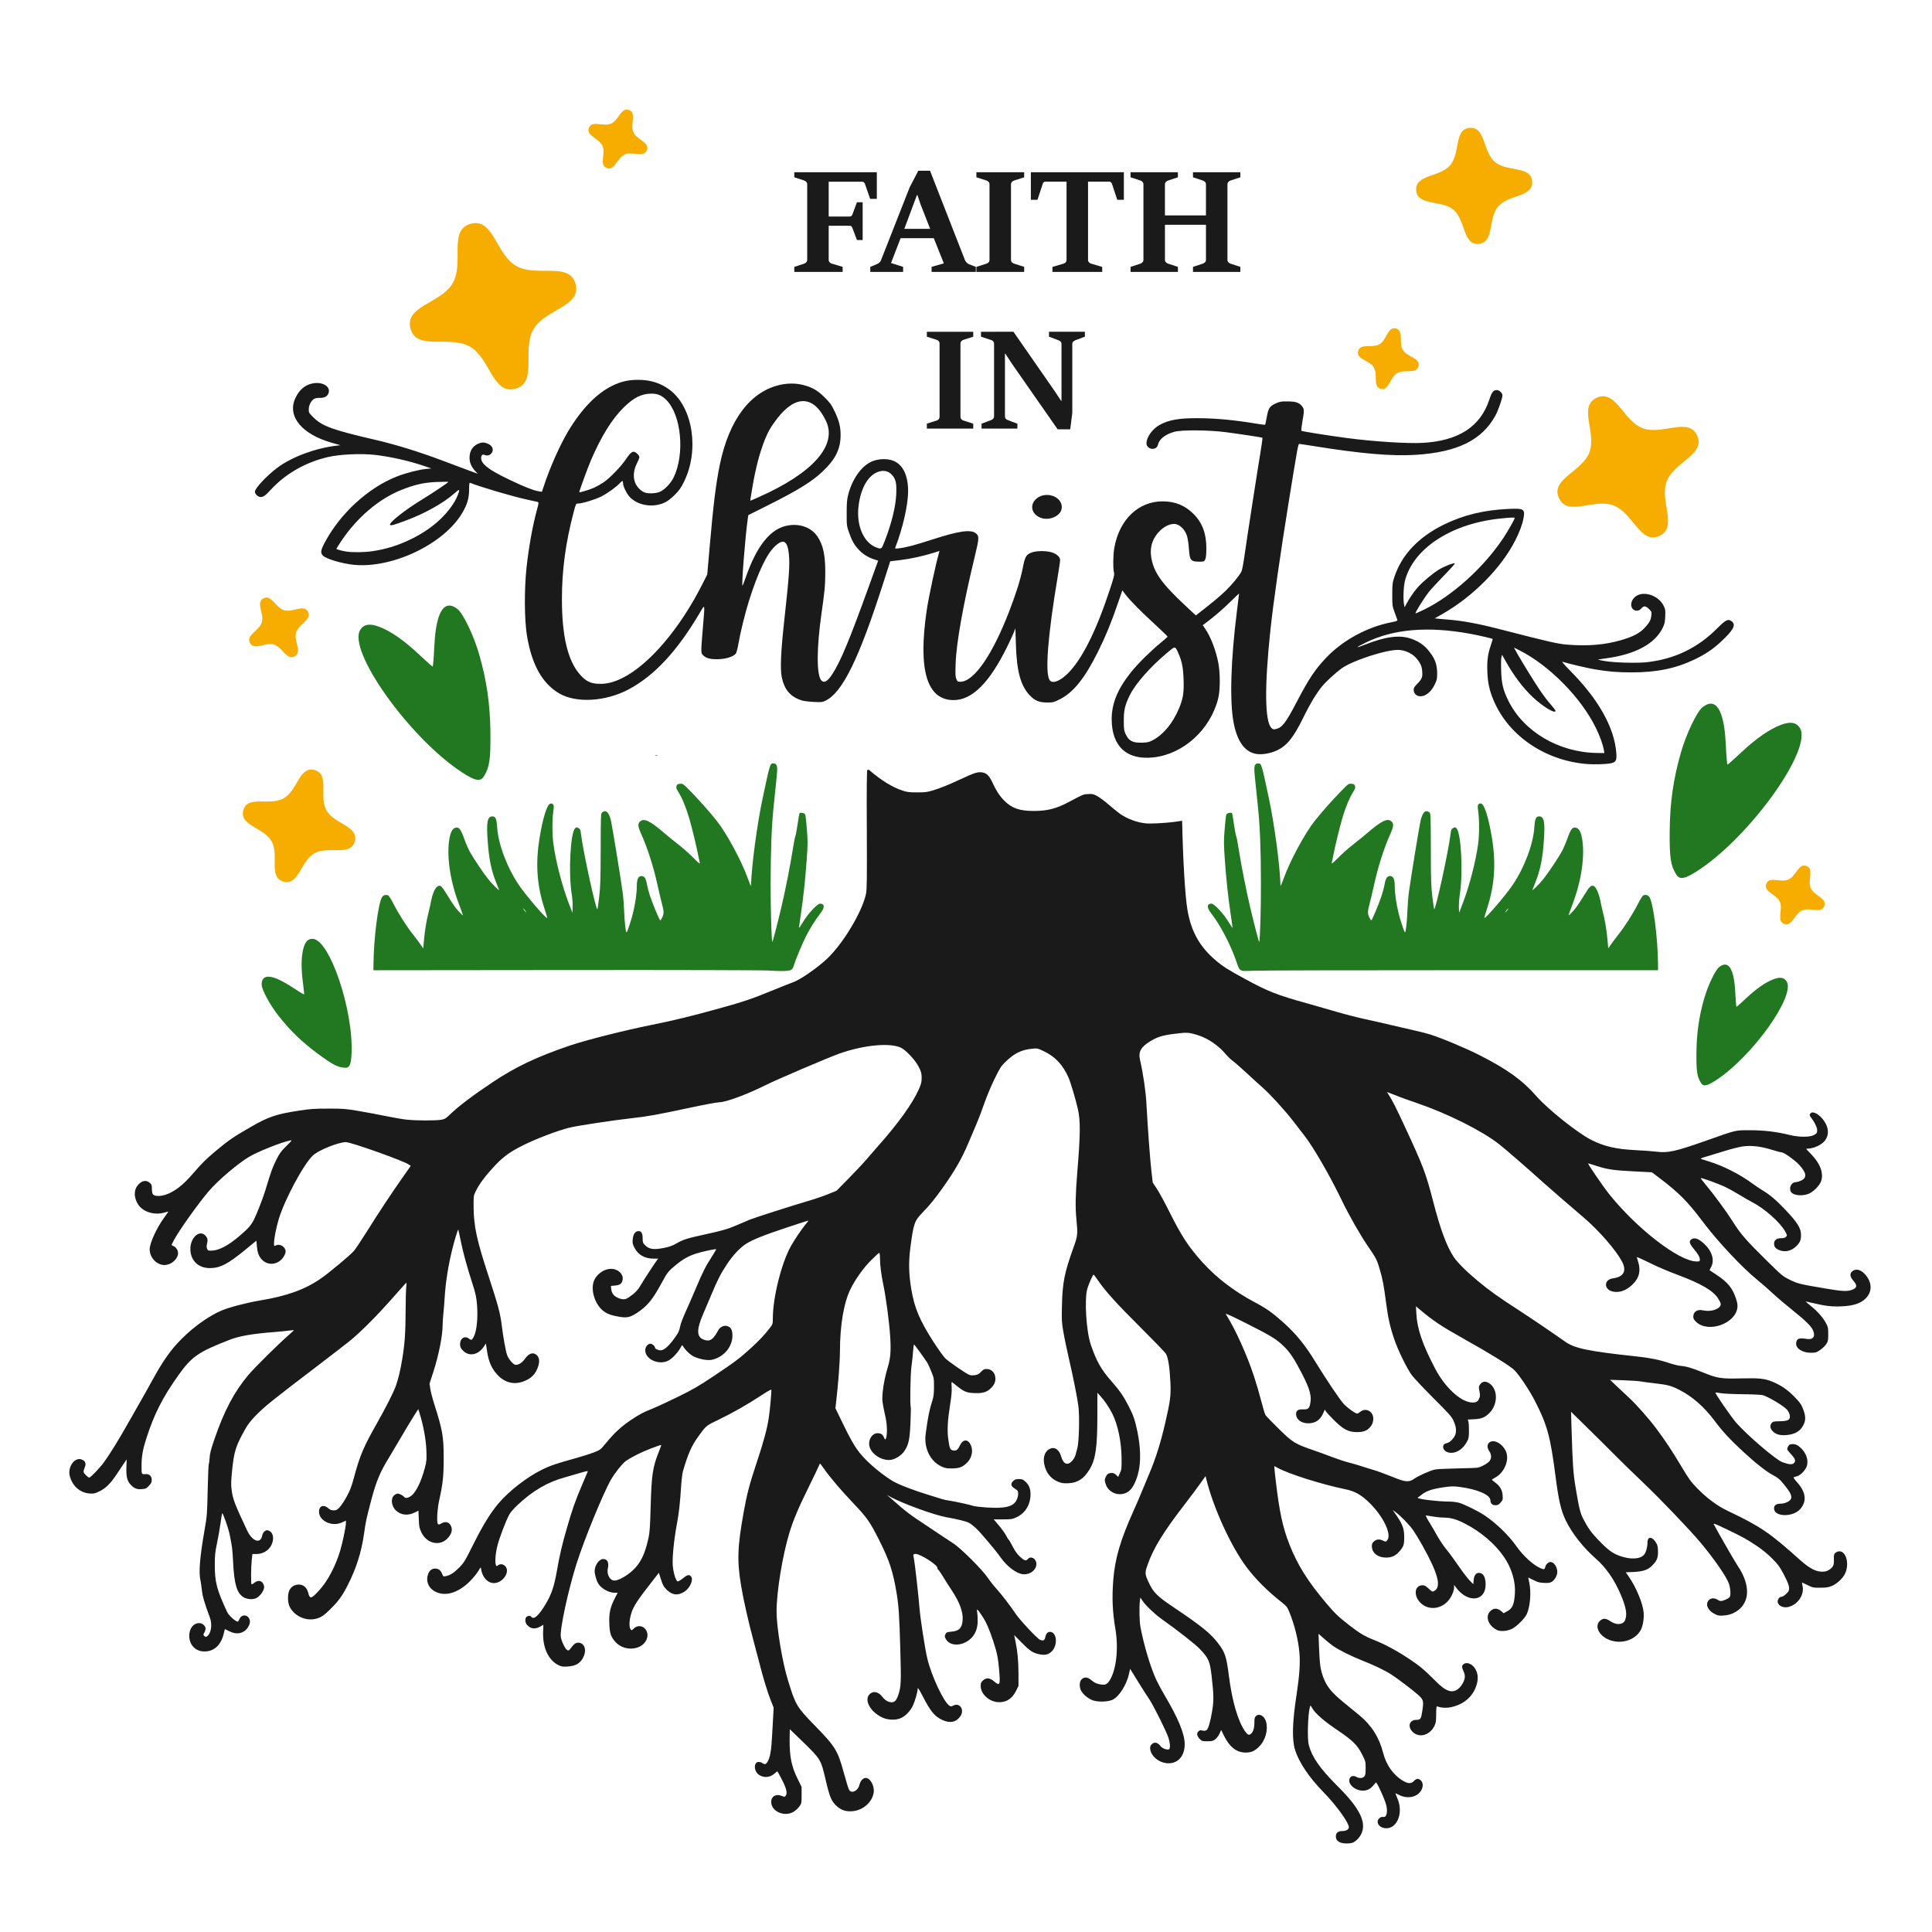 <?xml version="1.0" encoding="UTF-8" standalone="no"?>
<svg
   xmlns:dc="http://purl.org/dc/elements/1.1/"
   xmlns:cc="http://creativecommons.org/ns#"
   xmlns:rdf="http://www.w3.org/1999/02/22-rdf-syntax-ns#"
   xmlns:svg="http://www.w3.org/2000/svg"
   xmlns="http://www.w3.org/2000/svg"
   width="1000"
   height="1000"
   viewBox="0 0 264.583 264.583"
   version="1.1"
   id="svg1436">
  <defs
     id="defs1430" />
  <g
     id="layer1">
    <path
       style="fill:#217821;stroke-width:0.1"
       d="m 61.419,82.935 c -1.101,0.125 -1.776,2.034 -1.94,5.585 -0.069,1.519 -0.174,2.761 -0.231,2.761 -0.058,0 -0.898,-0.746 -1.867,-1.658 -2.031,-1.911 -3.871,-3.191 -5.443,-3.788 -1.288,-0.49 -2.085,-0.364 -2.59,0.406 -1.833,2.798 6.693,14.781 13.875,19.5 1.843,1.211 2.561,1.349 3.04,0.585 0.77,-1.227 0.932,-2.293 0.9,-5.916 -0.032,-3.933 -0.504,-7.212 -1.547,-10.818 -0.74,-2.56 -2.18,-5.569 -2.957,-6.181 -0.458,-0.36 -0.873,-0.517 -1.24,-0.476 z m 172.983,13.436 c -0.367,-0.042 -0.78,0.115 -1.238,0.476 -0.777,0.611 -2.217,3.621 -2.957,6.181 -1.043,3.606 -1.515,6.886 -1.547,10.818 -0.032,3.623 0.131,4.689 0.9,5.916 0.479,0.764 1.197,0.626 3.04,-0.585 7.181,-4.718 15.708,-16.702 13.875,-19.5 -0.505,-0.77 -1.303,-0.896 -2.591,-0.406 -1.572,0.597 -3.411,1.877 -5.442,3.788 -0.969,0.912 -1.81,1.658 -1.867,1.658 -0.057,0 -0.162,-1.242 -0.231,-2.761 -0.163,-3.551 -0.84,-5.46 -1.941,-5.585 z m -128.546,8.176 c -0.406,0.048 -0.423,0.102 -1.413,4.769 -0.778,3.666 -1.515,9.198 -1.596,11.998 -0.003,0.11 -0.205,-0.361 -0.447,-1.046 -0.838,-2.359 -2.91,-6.194 -4.249,-7.865 -1.006,-1.255 -2.337,-2.757 -3.516,-3.969 -1.068,-1.097 -1.106,-1.123 -1.493,-1.097 -0.33,0.023 -0.413,0.075 -0.492,0.298 -0.079,0.227 -0.037,0.361 0.271,0.86 0.515,0.835 1.007,2.027 1.46,3.542 0.363,1.215 1.077,4.183 1.308,5.441 0.057,0.301 0.122,0.637 0.154,0.747 0.03,0.116 -0.235,-0.094 -0.629,-0.498 -0.78,-0.8 -1.767,-1.668 -2.772,-2.44 -0.383,-0.295 -0.989,-0.787 -1.345,-1.095 -2.074,-1.796 -2.9,-2.197 -3.454,-1.676 -0.326,0.306 -0.293,0.666 0.155,1.663 0.882,1.964 1.69,4.493 2.253,7.057 0.196,0.888 0.45,1.964 0.565,2.391 0.314,1.163 0.326,1.439 0.096,1.961 -0.112,0.253 -0.239,0.46 -0.286,0.46 -0.105,0 -1.008,-2.152 -1.413,-3.369 -0.171,-0.51 -0.36,-1.237 -0.422,-1.615 -0.124,-0.754 -0.35,-1.094 -0.729,-1.094 -0.449,0 -0.651,0.422 -0.651,1.36 0,0.984 -0.201,2.386 -0.54,3.771 -0.239,0.978 -0.718,2.412 -0.858,2.573 -0.112,0.129 -0.282,-1.344 -0.338,-2.921 -0.029,-0.794 -0.122,-1.96 -0.21,-2.59 -0.277,-2.027 -1.45,-9.194 -1.608,-9.826 -0.278,-1.116 -0.666,-1.471 -1.186,-1.09 -0.177,0.136 -0.208,0.315 -0.208,5.056 -0.013,4.199 -0.043,5.15 -0.208,6.535 -0.106,0.891 -0.214,1.645 -0.246,1.671 -0.189,0.189 -1.974,-7.994 -2.239,-10.263 -0.071,-0.609 -0.115,-0.712 -0.349,-0.843 -0.243,-0.135 -0.285,-0.132 -0.46,0.027 -0.644,0.584 -0.931,6.06 -0.47,9.007 0.089,0.561 0.162,1.369 0.131,1.794 l -0.032,0.772 -0.529,-1.384 c -0.87,-2.273 -1.72,-5.551 -2.06,-7.941 -0.183,-1.254 -0.195,-3.284 -0.036,-4.488 0.106,-0.79 0.098,-0.905 -0.048,-1.051 -0.134,-0.132 -0.211,-0.141 -0.407,-0.052 -0.427,0.194 -0.974,1.985 -1.409,4.606 -0.587,3.54 -0.384,6.524 0.664,9.747 0.221,0.676 0.394,1.247 0.362,1.268 -0.142,0.142 -2.852,-3.014 -3.856,-4.489 -1.613,-2.37 -2.834,-5.601 -2.984,-7.89 -0.079,-1.213 -0.217,-1.523 -0.675,-1.523 -0.665,0 -0.807,0.783 -0.633,3.287 0.176,2.514 0.492,4.079 1.17,5.777 0.187,0.466 0.364,0.914 0.395,0.996 0.091,0.237 -0.936,-0.783 -1.507,-1.495 -0.627,-0.783 -1.98,-2.802 -2.495,-3.723 -0.206,-0.368 -0.56,-1.19 -0.787,-1.826 -0.47,-1.317 -0.723,-1.619 -1.222,-1.453 -0.388,0.129 -0.623,0.579 -0.788,1.496 -0.403,2.261 0.081,5.692 1.238,8.772 0.336,0.892 0.609,1.651 0.609,1.687 0,0.117 -0.607,-0.505 -1.042,-1.067 -0.233,-0.301 -0.726,-1.053 -1.097,-1.671 -0.37,-0.618 -0.765,-1.171 -0.874,-1.23 -0.514,-0.275 -1.05,0.527 -1.33,1.986 -0.079,0.401 -0.228,1.074 -0.334,1.495 -0.313,1.238 -0.521,2.474 -0.643,3.803 l -0.115,1.246 -0.339,-0.498 c -0.186,-0.274 -0.639,-0.88 -1.007,-1.345 -0.935,-1.183 -1.99,-2.832 -2.686,-4.197 -0.326,-0.638 -0.665,-1.19 -0.752,-1.221 -0.325,-0.125 -0.632,-0.056 -0.821,0.187 -0.545,0.693 -1.179,5.683 -1.21,9.365 v 0.697 l 26.574,-0.027 c 15.243,-0.015 27.02,0.015 27.62,0.067 l 0.002,10e-4 c 0.575,0.051 1.461,0.077 1.969,0.061 1.059,-0.032 1.217,-0.118 1.413,-0.779 0.211,-0.714 1.102,-2.859 1.624,-3.908 0.539,-1.084 1.345,-2.372 2.03,-3.245 0.599,-0.763 0.569,-1.289 -0.072,-1.289 -0.38,0 -1.683,1.407 -2.356,2.542 -0.286,0.485 -0.524,0.818 -0.524,0.74 0,-0.079 0.109,-0.885 0.246,-1.793 0.358,-2.395 0.615,-4.798 0.808,-7.516 0.143,-2.005 0.151,-2.616 0.052,-3.786 -0.2,-2.396 -0.207,-2.433 -0.409,-2.541 -0.225,-0.119 -0.567,-0.128 -0.636,-0.015 -0.028,0.045 -0.144,0.725 -0.259,1.509 -0.112,0.785 -0.252,1.509 -0.305,1.61 -0.053,0.101 -0.228,1.024 -0.39,2.052 -0.322,2.06 -0.999,5.463 -1.543,7.758 -0.545,2.301 -1.177,4.727 -1.218,4.685 -0.115,-0.116 -0.237,-4.52 -0.237,-7.933 0.015,-4.771 0.138,-7.974 0.409,-10.559 0.447,-4.29 0.492,-4.751 0.494,-5.199 0.002,-0.544 -0.196,-0.807 -0.58,-0.76 z m 66.502,0 c -0.384,-0.045 -0.582,0.214 -0.58,0.759 0.002,0.449 0.045,0.909 0.494,5.199 0.271,2.585 0.409,5.789 0.409,10.559 0.013,3.413 -0.123,7.817 -0.238,7.933 -0.042,0.042 -0.673,-2.383 -1.218,-4.685 -0.544,-2.295 -1.219,-5.697 -1.541,-7.757 -0.16,-1.028 -0.337,-1.952 -0.39,-2.053 -0.053,-0.101 -0.191,-0.825 -0.306,-1.61 -0.115,-0.785 -0.226,-1.462 -0.258,-1.509 -0.07,-0.114 -0.411,-0.104 -0.636,0.015 -0.201,0.108 -0.208,0.145 -0.41,2.541 -0.098,1.17 -0.088,1.78 0.052,3.786 0.191,2.718 0.45,5.12 0.808,7.515 0.134,0.907 0.247,1.714 0.247,1.793 0,0.079 -0.234,-0.255 -0.524,-0.74 -0.673,-1.135 -1.976,-2.541 -2.356,-2.541 -0.64,0 -0.67,0.526 -0.072,1.289 1.339,1.706 2.811,4.562 3.597,6.979 0.213,0.654 0.383,0.87 0.736,0.931 l -0.002,0.005 c 0.145,0.026 0.912,0.015 1.707,-0.021 0.794,-0.039 13.537,-0.065 28.317,-0.065 h 26.873 v -0.697 c -0.021,-3.682 -0.666,-8.671 -1.21,-9.364 -0.191,-0.243 -0.497,-0.313 -0.823,-0.188 -0.088,0.034 -0.425,0.583 -0.751,1.221 -0.697,1.365 -1.753,3.014 -2.688,4.197 -0.368,0.466 -0.819,1.071 -1.006,1.345 l -0.339,0.498 -0.112,-1.245 c -0.121,-1.329 -0.33,-2.566 -0.644,-3.804 -0.106,-0.421 -0.255,-1.093 -0.333,-1.495 -0.174,-0.913 -0.571,-1.82 -0.86,-1.976 -0.378,-0.202 -0.626,0.023 -1.34,1.213 -0.372,0.621 -0.867,1.376 -1.101,1.678 -0.434,0.562 -1.042,1.184 -1.042,1.067 0,-0.036 0.274,-0.795 0.609,-1.687 1.157,-3.08 1.642,-6.51 1.238,-8.771 -0.163,-0.917 -0.401,-1.367 -0.788,-1.496 -0.499,-0.166 -0.753,0.136 -1.222,1.453 -0.227,0.636 -0.581,1.456 -0.787,1.825 -0.515,0.921 -1.868,2.941 -2.495,3.724 -0.571,0.712 -1.597,1.73 -1.507,1.493 0.031,-0.082 0.209,-0.531 0.395,-0.996 0.678,-1.699 0.996,-3.263 1.17,-5.777 0.174,-2.505 0.023,-3.287 -0.633,-3.287 -0.456,0 -0.597,0.31 -0.675,1.523 -0.149,2.289 -1.371,5.52 -2.984,7.89 -1.004,1.476 -3.713,4.632 -3.856,4.489 -0.021,-0.021 0.141,-0.592 0.362,-1.268 1.049,-3.223 1.251,-6.206 0.664,-9.746 -0.435,-2.621 -0.982,-4.413 -1.409,-4.607 -0.196,-0.089 -0.274,-0.079 -0.407,0.053 -0.147,0.146 -0.154,0.26 -0.048,1.05 0.162,1.204 0.146,3.235 -0.031,4.49 -0.34,2.39 -1.19,5.668 -2.06,7.941 l -0.529,1.383 -0.032,-0.772 c -0.015,-0.425 0.043,-1.231 0.131,-1.793 0.461,-2.947 0.175,-8.424 -0.47,-9.008 -0.174,-0.159 -0.217,-0.162 -0.46,-0.027 -0.233,0.131 -0.277,0.235 -0.349,0.844 -0.265,2.269 -2.049,10.45 -2.239,10.261 -0.028,-0.028 -0.14,-0.78 -0.246,-1.671 -0.167,-1.384 -0.21,-2.336 -0.21,-6.535 -0.015,-4.741 -0.021,-4.919 -0.208,-5.056 -0.521,-0.381 -0.906,-0.026 -1.186,1.09 -0.158,0.632 -1.331,7.8 -1.608,9.827 -0.087,0.63 -0.177,1.796 -0.208,2.59 -0.056,1.577 -0.227,3.049 -0.339,2.92 -0.141,-0.161 -0.618,-1.594 -0.858,-2.571 -0.34,-1.385 -0.538,-2.788 -0.538,-3.772 0,-0.938 -0.203,-1.358 -0.652,-1.358 -0.379,0 -0.605,0.34 -0.729,1.094 -0.063,0.378 -0.254,1.105 -0.422,1.615 -0.405,1.217 -1.307,3.367 -1.413,3.367 -0.046,0 -0.174,-0.207 -0.286,-0.46 -0.232,-0.521 -0.218,-0.797 0.096,-1.96 0.115,-0.427 0.369,-1.503 0.565,-2.391 0.563,-2.564 1.371,-5.095 2.253,-7.058 0.439,-0.982 0.477,-1.322 0.168,-1.648 -0.523,-0.556 -1.382,-0.145 -3.469,1.662 -0.356,0.308 -0.961,0.802 -1.345,1.097 -1.005,0.772 -1.992,1.641 -2.772,2.44 -0.394,0.404 -0.661,0.612 -0.629,0.497 0.028,-0.11 0.097,-0.445 0.152,-0.747 0.232,-1.258 0.946,-4.224 1.309,-5.439 0.453,-1.515 0.945,-2.709 1.46,-3.544 0.308,-0.499 0.348,-0.632 0.27,-0.859 -0.078,-0.223 -0.162,-0.271 -0.492,-0.298 -0.388,-0.029 -0.425,-0.002 -1.492,1.095 -1.179,1.211 -2.51,2.715 -3.516,3.97 -1.339,1.671 -3.411,5.506 -4.249,7.865 -0.243,0.685 -0.446,1.156 -0.449,1.046 -0.082,-2.8 -0.817,-8.332 -1.595,-11.998 -0.99,-4.667 -1.007,-4.722 -1.413,-4.769 z M 71.644,124.406 c 0.01,0.002 0.029,0.015 0.056,0.037 0.094,0.078 0.218,0.223 0.271,0.323 0.151,0.283 0.053,0.216 -0.208,-0.142 -0.11,-0.153 -0.151,-0.228 -0.119,-0.219 z m 134.923,0 c 0.032,-0.007 -0.01,0.069 -0.119,0.219 h -0.001 c -0.131,0.178 -0.24,0.323 -0.271,0.323 -0.075,0 0.17,-0.374 0.335,-0.506 0.027,-0.021 0.045,-0.033 0.056,-0.036 z m -163.73,4.166 c -0.638,-0.03 -1.032,0.367 -1.281,1.289 -0.303,1.125 -0.332,2.679 -0.084,4.595 0.118,0.915 0.198,1.688 0.172,1.722 -0.024,0.033 -0.764,-0.414 -1.644,-0.992 -2.746,-1.801 -4.224,-1.903 -4.16,-0.29 0.028,0.685 1.132,2.715 2.268,4.17 1.601,2.051 3.25,3.647 5.445,5.263 2.021,1.49 2.685,1.832 3.687,1.898 0.623,0.041 0.838,-0.417 0.907,-1.944 0.269,-5.948 -2.994,-15.604 -5.31,-15.711 z m 193.466,3.528 c -0.254,-0.029 -0.542,0.079 -0.859,0.329 -0.539,0.424 -1.536,2.509 -2.049,4.282 -0.723,2.499 -1.047,4.772 -1.073,7.498 -0.021,2.511 0.09,3.249 0.624,4.099 0.332,0.529 0.83,0.433 2.106,-0.406 4.976,-3.27 10.885,-11.574 9.615,-13.513 -0.35,-0.534 -0.903,-0.62 -1.795,-0.281 -1.09,0.414 -2.363,1.301 -3.771,2.625 -0.672,0.632 -1.253,1.149 -1.294,1.149 -0.04,0 -0.112,-0.861 -0.16,-1.913 -0.113,-2.461 -0.581,-3.783 -1.344,-3.87 z"
       id="path1191" />
    <path
       id="path1189"
       style="fill:#1a1a1a;stroke-width:0.1"
       d="m 125.757,23.383 -1.181,2.272 -3.91,9.946 c -0.104,0.267 -0.286,0.453 -0.546,0.557 l -0.936,0.39 v 0.692 h 4.496 v -0.692 l -1.658,-0.528 1.316,-3.404 h 4.544 l 1.376,3.453 -1.678,0.478 v 0.692 h 6.056 v -0.692 l -0.956,-0.371 c -0.11,-0.045 -0.214,-0.12 -0.311,-0.224 -0.098,-0.104 -0.172,-0.217 -0.224,-0.341 l -4.779,-12.229 z m -16.979,0.204 v 0.692 l 1.346,0.439 c 0.117,0.033 0.215,0.095 0.293,0.186 0.085,0.091 0.127,0.208 0.127,0.351 v 10.307 c 0,0.143 -0.042,0.26 -0.127,0.351 -0.078,0.091 -0.175,0.156 -0.293,0.195 l -1.346,0.439 v 0.692 h 6.621 v -0.692 l -1.472,-0.439 c -0.124,-0.039 -0.228,-0.101 -0.313,-0.186 -0.085,-0.091 -0.126,-0.211 -0.126,-0.361 v -4.642 h 2.846 c 0.136,0 0.231,0.03 0.283,0.088 0.052,0.058 0.097,0.146 0.136,0.263 l 0.605,1.599 h 0.78 v -5.168 h -0.78 l -0.605,1.619 c -0.032,0.097 -0.078,0.178 -0.136,0.243 -0.052,0.058 -0.147,0.088 -0.283,0.088 h -2.847 v -4.769 h 4.574 c 0.111,0 0.198,0.033 0.263,0.097 0.065,0.065 0.113,0.15 0.146,0.254 l 0.693,2 h 0.916 v -3.648 z m 24.936,0 v 0.692 l 1.376,0.439 c 0.111,0.033 0.208,0.095 0.293,0.186 0.085,0.091 0.127,0.208 0.127,0.351 v 10.307 c 0,0.143 -0.04,0.26 -0.118,0.351 -0.071,0.085 -0.172,0.149 -0.302,0.195 l -1.376,0.439 v 0.692 h 6.544 v -0.692 l -1.365,-0.439 c -0.124,-0.039 -0.228,-0.101 -0.313,-0.186 -0.085,-0.091 -0.127,-0.211 -0.127,-0.361 V 25.256 c 0,-0.136 0.042,-0.251 0.127,-0.342 0.091,-0.097 0.196,-0.163 0.313,-0.195 l 1.365,-0.439 v -0.692 z m 7.46,0 v 3.774 h 0.907 l 0.703,-2.135 c 0.032,-0.111 0.078,-0.195 0.136,-0.254 0.065,-0.065 0.16,-0.097 0.283,-0.097 h 2.857 v 10.698 c 0,0.143 -0.04,0.259 -0.118,0.35 -0.072,0.091 -0.175,0.153 -0.311,0.186 l -1.503,0.449 v 0.683 h 6.816 v -0.683 l -1.501,-0.449 c -0.117,-0.033 -0.222,-0.095 -0.313,-0.186 -0.085,-0.091 -0.126,-0.207 -0.126,-0.35 V 24.875 h 2.896 c 0.11,0 0.195,0.033 0.254,0.097 0.065,0.065 0.113,0.15 0.146,0.254 l 0.703,2.135 h 0.907 v -3.774 z m 13.653,0 v 0.692 l 1.345,0.439 c 0.117,0.039 0.216,0.104 0.294,0.195 0.085,0.085 0.126,0.199 0.126,0.342 v 10.307 c 0,0.143 -0.041,0.26 -0.126,0.351 -0.078,0.091 -0.177,0.156 -0.294,0.195 l -1.345,0.439 v 0.692 h 6.485 v -0.692 l -1.336,-0.439 c -0.124,-0.045 -0.228,-0.111 -0.313,-0.195 -0.085,-0.085 -0.127,-0.202 -0.127,-0.351 v -4.778 h 5.618 v 4.778 c 0,0.143 -0.042,0.26 -0.127,0.351 -0.085,0.085 -0.189,0.149 -0.313,0.195 l -1.336,0.439 v 0.692 h 6.485 v -0.692 l -1.336,-0.439 c -0.124,-0.045 -0.228,-0.111 -0.313,-0.195 -0.078,-0.085 -0.118,-0.202 -0.118,-0.351 V 25.256 c 0,-0.136 0.042,-0.251 0.127,-0.342 0.085,-0.097 0.186,-0.163 0.303,-0.195 l 1.336,-0.439 v -0.692 h -6.485 v 0.692 l 1.336,0.439 c 0.124,0.039 0.228,0.104 0.313,0.195 0.085,0.085 0.126,0.199 0.126,0.342 v 4.241 h -5.617 v -4.241 c 0,-0.136 0.042,-0.251 0.127,-0.342 0.085,-0.091 0.189,-0.156 0.313,-0.195 l 1.336,-0.439 v -0.692 z m -29.256,3.131 h 0.068 l 0.449,1.316 1.297,3.306 h -3.54 z m 1.36,18.717 v 0.673 l 1.333,0.427 c 0.107,0.032 0.204,0.09 0.286,0.179 0.082,0.088 0.121,0.202 0.121,0.341 v 10.01 c 0,0.139 -0.038,0.254 -0.113,0.342 -0.07,0.082 -0.168,0.144 -0.294,0.188 l -1.334,0.426 v 0.673 h 6.354 v -0.673 l -1.325,-0.426 c -0.12,-0.038 -0.22,-0.097 -0.302,-0.179 -0.082,-0.088 -0.124,-0.206 -0.124,-0.351 V 47.055 c 0,-0.133 0.042,-0.243 0.124,-0.331 0.088,-0.095 0.188,-0.157 0.302,-0.188 l 1.325,-0.427 v -0.673 z m 7.415,0 v 0.673 l 1.384,0.455 c 0.107,0.032 0.201,0.09 0.283,0.179 0.082,0.088 0.121,0.202 0.121,0.341 v 9.925 c 0,0.133 -0.04,0.244 -0.121,0.333 -0.076,0.082 -0.169,0.147 -0.283,0.191 l -1.308,0.49 v 0.673 h 4.905 v -0.673 l -1.298,-0.49 c -0.127,-0.044 -0.226,-0.109 -0.302,-0.191 -0.07,-0.082 -0.103,-0.194 -0.103,-0.333 V 48.439 h 0.057 l 0.899,1.372 6.261,8.98 h 1.722 l 0.285,-2.236 v -9.443 c 0,-0.133 0.041,-0.24 0.123,-0.322 0.082,-0.082 0.18,-0.147 0.294,-0.191 l 1.308,-0.492 v -0.673 h -4.917 v 0.673 l 1.297,0.492 c 0.133,0.05 0.234,0.115 0.303,0.191 0.076,0.076 0.115,0.183 0.115,0.322 v 7.775 h -0.057 l -0.832,-1.26 -5.693,-8.194 z m -46.987,6.585 c -1.32,-9.05e-4 -2.302,0.225 -3.498,0.804 -2.127,1.029 -4.197,3.156 -6.016,6.177 -1.157,1.921 -2.59,5.142 -3.386,7.619 -0.124,0.383 -0.246,0.708 -0.246,0.724 -0.01,0.015 -0.342,-0.041 -0.732,-0.123 -0.395,-0.083 -1.405,-0.462 -2.281,-0.858 -3.965,-1.79 -5.308,-2.71 -5.308,-3.632 0,-0.383 0.172,-0.55 0.449,-0.438 0.362,0.146 0.653,0.097 0.902,-0.151 0.456,-0.456 0.241,-1.111 -0.46,-1.391 -0.51,-0.203 -0.845,-0.196 -1.337,0.031 -0.749,0.346 -1.145,1.016 -1.145,1.925 0.003,0.634 0.245,1.205 0.747,1.761 l 0.37,0.409 -0.932,-0.342 c -0.513,-0.188 -2.322,-0.866 -4.021,-1.505 -3.125,-1.176 -6.304,-2.156 -9.054,-2.793 -5.809,-1.346 -7.259,-1.868 -8.455,-3.042 -0.64,-0.633 -0.672,-0.679 -0.672,-1.137 0,-0.566 0.343,-1.225 0.751,-1.443 0.148,-0.08 0.453,-0.139 0.68,-0.13 0.636,0.026 1.007,-0.131 1.213,-0.51 0.519,-0.965 -0.722,-1.785 -2.196,-1.452 -1.019,0.23 -1.781,0.903 -2.295,2.025 -1.126,2.461 0.889,4.918 4.986,6.082 l 1.196,0.338 -0.598,0.072 c -2.901,0.354 -6.09,1.551 -8.052,3.024 -1.444,1.085 -3.056,2.805 -3.056,3.262 0,0.337 0.42,0.738 0.768,0.735 0.407,-0.005 0.623,-0.159 1.421,-1.017 2.046,-2.198 4.738,-3.732 7.806,-4.452 1.604,-0.376 4.509,-0.513 6.392,-0.302 2.138,0.24 4.721,0.82 6.775,1.521 l 0.995,0.339 -0.747,0.073 c -0.964,0.096 -2.736,0.551 -3.903,1.002 -3.968,1.532 -7.88,5.121 -9.994,9.162 -0.505,0.96 -0.55,1.321 -0.223,1.686 0.396,0.442 2.56,1.097 4.189,1.268 5.317,0.557 12.438,-2.846 14.937,-7.136 0.648,-1.113 0.91,-1.965 0.91,-3.114 0.01,-0.866 0.034,-1.014 0.162,-0.962 1.442,0.575 5.745,1.843 7.737,2.279 0.649,0.142 1.278,0.281 1.403,0.307 0.266,0.062 0.268,0.094 -0.031,1.19 -0.573,2.098 -1.104,5.054 -1.403,7.821 -0.323,2.973 -0.297,7.165 0.057,9.314 0.652,3.946 2.066,6.505 4.359,7.885 2.327,1.401 6.374,1.18 9.576,-0.522 3.498,-1.86 6.603,-5.192 9.688,-10.4 0.798,-1.348 0.759,-1.506 0.476,1.893 -0.3,3.602 -0.301,3.55 0.078,3.888 0.401,0.358 0.89,0.493 1.793,0.494 1.184,6.75e-4 2.23,-0.302 2.631,-0.761 0.095,-0.11 0.249,-0.708 0.383,-1.48 0.255,-1.481 0.92,-4.169 1.429,-5.777 1.242,-3.921 2.435,-6.418 3.569,-7.47 1.142,-1.059 1.694,-0.743 1.887,1.078 0.15,1.408 0.032,3.145 -0.622,9.03 -0.479,4.321 -0.585,6.737 -0.345,7.868 0.363,1.705 1.189,2.66 2.737,3.156 0.253,0.081 0.984,0.172 1.623,0.203 1.067,0.052 1.199,0.038 1.627,-0.17 2.33,-1.128 4.59,-5.745 7.946,-16.232 l 0.914,-2.859 1.399,-0.167 c 1.393,-0.166 3.087,-0.537 4.571,-1.002 l 0.78,-0.246 -0.061,0.218 c -0.476,1.665 -1.437,6.169 -1.702,7.985 -1.189,8.133 0.041,12.213 3.687,12.224 2.556,0.005 4.939,-2.385 7.41,-7.44 0.375,-0.767 0.768,-1.62 0.871,-1.894 l 0.188,-0.497 0.067,2.191 c 0.107,3.668 0.647,5.665 1.891,6.981 0.697,0.737 1.3,0.986 2.384,0.987 0.804,0.001 0.903,-0.023 1.698,-0.417 1.893,-0.938 3.455,-2.881 5.304,-6.604 1.014,-2.042 1.784,-3.922 2.696,-6.576 l 0.606,-1.762 0.447,0.593 c 0.593,0.787 2.165,2.374 4.161,4.2 0.892,0.816 1.596,1.515 1.596,1.557 -0.021,0.04 -0.455,0.424 -0.975,0.852 -1.387,1.141 -3.1,2.835 -4.023,3.986 -1.855,2.311 -2.666,4.301 -2.666,6.47 0.01,3.724 2.087,5.62 5.718,5.22 4.115,-0.453 7.801,-3.808 8.867,-8.067 0.275,-1.098 0.293,-3.37 0.036,-4.777 -0.325,-1.774 -1.051,-3.668 -1.845,-4.821 l -0.303,-0.443 0.57,-0.427 c 1.055,-0.79 2.356,-1.921 3.383,-2.941 0.562,-0.558 1.021,-0.985 1.021,-0.959 0,0.029 -0.13,1.111 -0.295,2.404 -0.846,6.71 -1.012,12.346 -0.451,15.278 0.482,2.521 1.483,3.945 2.992,4.258 0.793,0.165 2.004,-0.023 2.917,-0.452 1.419,-0.666 2.315,-1.792 3.712,-4.666 0.814,-1.673 1.665,-3.087 2.462,-4.082 0.488,-0.609 1.74,-1.771 2.634,-2.443 1.479,-1.111 6.346,-2.691 7.952,-2.579 0.901,0.062 1.842,0.521 2.364,1.149 0.569,0.682 0.745,1.083 0.797,1.822 0.055,0.774 -0.049,1.025 -0.716,1.706 -0.36,0.368 -0.458,0.536 -0.458,0.801 0,0.384 0.278,0.74 0.652,0.834 0.766,0.192 1.661,-0.419 2.195,-1.499 0.334,-0.684 0.371,-0.826 0.371,-1.575 -2.4e-4,-1.022 -0.208,-1.75 -0.713,-2.519 -0.761,-1.158 -1.593,-1.818 -2.848,-2.255 -1.583,-0.551 -3.469,-0.308 -6.328,0.813 -1.404,0.552 -1.341,0.424 0.148,-0.303 3.773,-1.843 8.485,-2.237 14.217,-1.194 1.162,0.211 3.042,0.644 3.116,0.717 0.023,0.023 -0.089,0.422 -0.248,0.886 -0.415,1.21 -0.533,2.115 -0.468,3.681 0.06,1.48 0.298,2.537 0.871,3.883 2.035,4.783 6.968,8.166 12.647,8.668 h 10e-4 c 0.52,0.047 1.418,0.062 1.993,0.036 2.084,-0.098 2.248,-0.218 2.143,-1.575 -0.268,-3.431 -2.436,-7.308 -6.234,-11.144 -0.751,-0.758 -1.271,-1.351 -1.153,-1.314 0.989,0.299 3.433,0.871 4.447,1.041 1.892,0.316 3.065,0.413 5.047,0.415 3.406,0.005 6.012,-0.529 8.596,-1.761 1.45,-0.691 2.527,-1.412 3.584,-2.395 1.771,-1.647 2.144,-2.343 1.527,-2.828 -0.495,-0.39 -0.798,-0.243 -2.014,0.974 -2.676,2.676 -5.816,4.187 -9.588,4.614 -1.338,0.151 -4.449,0.069 -5.752,-0.152 -0.518,-0.089 -0.939,-0.175 -0.971,-0.191 -0.021,-0.015 0.542,-0.109 1.241,-0.206 3.915,-0.542 6.565,-1.983 7.619,-4.14 0.273,-0.559 0.322,-0.776 0.354,-1.594 0.035,-0.881 0.013,-0.986 -0.247,-1.496 -0.516,-1.005 -1.735,-1.665 -2.891,-1.569 -0.844,0.07 -1.525,0.726 -1.525,1.469 0,0.795 0.89,1.121 1.399,0.512 0.329,-0.394 0.613,-0.358 1.095,0.14 0.304,0.313 0.323,0.371 0.267,0.835 -0.077,0.651 -0.25,0.966 -0.931,1.702 -0.67,0.724 -1.611,1.212 -3.223,1.676 -2.221,0.641 -4.506,0.832 -7.321,0.616 -1.316,-0.101 -2.414,-0.354 -9.515,-2.179 -2.755,-0.708 -4.923,-1.104 -6.872,-1.257 -0.411,-0.032 -0.988,-0.081 -1.281,-0.112 l -0.533,-0.055 0.974,-0.549 c 4.236,-2.387 8.18,-6.366 10.101,-10.193 0.577,-1.151 0.947,-2.159 1.099,-2.992 0.225,-1.239 0.036,-1.351 -2.074,-1.253 -3.332,0.155 -6.112,0.823 -8.749,2.104 -3.542,1.721 -5.852,4.15 -6.869,7.222 -0.254,0.777 -0.286,0.972 -0.286,2.39 -0.002,1.503 0.002,1.569 0.322,2.442 0.179,0.493 0.344,0.963 0.377,1.045 0.041,0.118 -0.134,0.187 -0.832,0.322 -3.301,0.637 -6.654,2.465 -8.94,4.874 -1.502,1.583 -2.353,2.862 -4.022,6.055 -1.504,2.878 -1.983,3.497 -2.859,3.695 -0.31,0.07 -0.396,0.049 -0.592,-0.147 -0.912,-0.911 -0.962,-5.673 -0.143,-13.403 0.396,-3.734 1.345,-10.37 2.537,-17.734 1.163,-7.181 1.268,-7.77 1.408,-7.77 0.072,0 0.95,0.131 1.952,0.293 6.516,1.049 10.693,1.409 14.004,1.204 5.709,-0.355 9.079,-2.016 10.915,-5.38 0.383,-0.701 0.962,-2.358 0.962,-2.753 0,-0.339 -0.422,-0.735 -0.783,-0.735 -0.459,0 -0.676,0.278 -1.01,1.296 -1.225,3.727 -4.216,5.665 -9.166,5.937 -2.051,0.113 -6.741,-0.188 -10.311,-0.661 -2.502,-0.332 -6.171,-0.913 -6.258,-0.992 -0.044,-0.041 0.013,-0.593 0.124,-1.228 0.275,-1.523 0.269,-1.773 -0.052,-2.155 -0.418,-0.497 -0.851,-0.637 -1.981,-0.644 -0.894,-0.005 -1.062,0.026 -1.624,0.283 -0.824,0.379 -0.994,0.637 -1.212,1.857 -0.1,0.55 -0.199,1.022 -0.231,1.05 -0.028,0.027 -0.581,-0.04 -1.232,-0.148 -3.028,-0.503 -5.422,-0.728 -7.956,-0.744 -2.628,-0.018 -4.027,0.233 -5.294,0.944 -0.951,0.534 -1.73,1.63 -1.762,2.452 -0.026,0.916 1.376,1.127 1.572,0.237 0.168,-0.767 0.996,-1.419 2.245,-1.771 0.978,-0.276 4.707,-0.249 7.021,0.051 1.926,0.25 4.946,0.708 5.04,0.765 0.035,0.021 -0.087,0.928 -0.27,2.012 -0.38,2.247 -1.91,12.15 -2.236,14.472 -0.119,0.849 -0.286,1.681 -0.37,1.845 -0.289,0.57 -1.297,1.795 -2.176,2.645 -0.752,0.728 -1.799,1.601 -3.668,3.052 l -0.397,0.307 -1.348,-1.257 c -3.391,-3.157 -4.481,-4.713 -4.777,-6.82 -0.195,-1.398 0.25,-2.631 1.305,-3.608 0.576,-0.533 1.26,-0.844 1.847,-0.844 0.701,0 1.468,0.716 1.761,1.648 0.099,0.31 0.219,1.092 0.26,1.736 0.086,1.224 0.183,1.51 0.572,1.687 0.267,0.12 1.312,0.14 1.489,0.027 0.235,-0.15 0.329,-0.652 0.329,-1.754 0,-2.026 -0.541,-3.489 -1.742,-4.698 -1.174,-1.182 -2.521,-1.734 -4.238,-1.737 -3.338,-0.005 -5.948,2.506 -6.625,6.373 -0.167,0.954 -0.196,2.739 -0.053,3.337 0.086,0.359 0.028,0.609 -0.632,2.591 -1.852,5.573 -3.745,9.327 -5.681,11.266 -1.069,1.07 -2.134,1.459 -2.493,0.911 -0.648,-0.989 -0.253,-6.06 1.098,-14.119 0.189,-1.123 0.343,-2.158 0.343,-2.302 2.6e-4,-0.38 -0.321,-0.727 -0.919,-0.992 -0.696,-0.31 -2.262,-0.341 -2.989,-0.06 -0.757,0.292 -0.904,0.549 -1.212,2.121 -0.302,1.541 -0.869,3.36 -1.815,5.828 -2.328,6.071 -4.871,9.751 -6.738,9.751 -0.348,0 -0.399,-0.035 -0.542,-0.375 -0.132,-0.311 -0.147,-0.655 -0.1,-2.065 0.098,-2.908 1.036,-8.162 2.63,-14.74 0.613,-2.522 0.62,-2.795 0.102,-3.18 -0.703,-0.522 -2.348,-0.278 -5.904,0.874 -2.39,0.774 -3.58,1.089 -4.568,1.21 -0.553,0.067 -0.584,0.061 -0.516,-0.115 1.032,-2.675 1.753,-5.861 1.751,-7.737 -0.002,-2.282 -0.815,-3.796 -2.267,-4.218 -0.876,-0.255 -2.031,-0.156 -2.841,0.243 -1.346,0.663 -2.527,2.353 -3.075,4.401 -0.19,0.726 -0.228,1.093 -0.23,2.589 -0.002,1.712 0.002,1.762 0.322,2.676 0.381,1.096 0.679,1.63 1.277,2.295 0.551,0.613 1.304,1.1 2.097,1.357 l 0.613,0.2 -1.222,3.385 c -2.706,7.5 -3.951,10.491 -5.093,12.218 -0.622,0.941 -1.102,1.203 -1.463,0.804 -0.674,-0.748 -0.662,-4.446 0.036,-9.286 0.424,-2.932 0.504,-3.84 0.501,-5.577 -0.002,-2.334 -0.3,-3.697 -1.054,-4.825 -0.82,-1.227 -2.313,-1.808 -3.979,-1.551 -2.42,0.374 -4.317,2.692 -5.881,7.186 -0.195,0.562 -0.383,1.044 -0.415,1.075 -0.177,0.166 0.369,-6.778 0.725,-9.237 l 0.063,-0.425 2.653,-1.329 c 4.114,-2.059 6.018,-3.233 7.488,-4.616 1.801,-1.694 2.501,-3.115 2.501,-5.032 -0.002,-1.145 -0.221,-1.993 -0.831,-3.259 -0.437,-0.907 -0.611,-1.151 -1.361,-1.894 -0.975,-0.966 -1.693,-1.378 -2.944,-1.696 -0.949,-0.242 -1.987,-0.256 -3.026,-0.043 -4.127,0.848 -7.099,4.73 -8.379,10.949 -0.537,2.609 -0.895,5.531 -1.409,11.444 l -0.313,3.6 -0.63,1.25 c -3.092,6.152 -7.343,11.141 -11.036,12.953 -1.224,0.6 -2.202,0.828 -3.293,0.768 -1.034,-0.057 -1.622,-0.342 -2.376,-1.157 -1.733,-1.872 -2.569,-5.276 -2.569,-10.436 0,-3.987 0.506,-7.742 1.608,-11.92 0.299,-1.134 0.316,-1.171 0.581,-1.171 0.57,0 2.279,-0.513 3.162,-0.948 0.869,-0.429 2.079,-1.298 2.61,-1.877 0.3,-0.329 0.405,-0.332 0.405,-0.015 0,0.398 0.352,1.212 0.747,1.73 1.028,1.348 3.301,1.782 5.006,0.955 0.36,-0.174 0.856,-0.56 1.33,-1.034 0.626,-0.624 0.846,-0.936 1.272,-1.801 2.1,-4.263 1.239,-10.071 -1.854,-12.499 -1.252,-0.983 -2.689,-1.452 -4.457,-1.453 z m 1.891,1.887 c 0.814,0 1.39,0.251 2.013,0.878 2.039,2.053 2.544,7.344 1.01,10.563 -0.424,0.89 -1.342,1.821 -2.024,2.052 h -0.003 c -0.585,0.2 -1.58,0.212 -2.006,0.027 -0.512,-0.223 -1.002,-0.725 -1.236,-1.269 -0.321,-0.747 -0.26,-1.707 0.163,-2.579 0.484,-0.998 0.491,-1.05 0.15,-1.391 -0.55,-0.55 -0.842,-0.425 -1.582,0.68 -0.688,1.028 -2.222,2.614 -3.096,3.199 -0.346,0.232 -0.908,0.552 -1.246,0.709 -0.638,0.296 -2.061,0.723 -2.061,0.62 0,-0.173 1.159,-3.341 1.587,-4.34 1.388,-3.241 2.849,-5.611 4.437,-7.196 1.413,-1.409 2.496,-1.953 3.894,-1.953 z m 20.866,1.03 c 1.149,0.06 2.187,0.973 3.011,2.734 1.56,3.333 -1.82,7.132 -9.277,10.435 -0.568,0.251 -1.04,0.458 -1.073,0.458 -0.047,0 -0.041,-0.039 0.264,-1.845 0.442,-2.614 0.982,-4.683 1.691,-6.474 0.438,-1.108 0.88,-1.868 1.695,-2.923 1.277,-1.652 2.539,-2.446 3.688,-2.386 z m 10.833,9.551 c 0.097,-4.16e-4 0.192,0.007 0.285,0.023 0.369,0.064 0.698,0.256 0.972,0.577 0.482,0.565 0.602,1.146 0.53,2.619 -0.084,1.737 -0.627,3.938 -1.578,6.398 -0.433,1.121 -0.44,1.127 -1.123,0.876 -1.746,-0.64 -2.766,-2.959 -2.467,-5.61 0.262,-2.321 1.182,-4.065 2.458,-4.659 0.322,-0.15 0.632,-0.224 0.923,-0.226 z M 60.955,65.977 c 0.275,0 0.446,0.007 0.446,0.023 0,0.083 -2.172,1.537 -3.536,2.367 -2.4,1.461 -4.686,3.27 -4.44,3.516 0.125,0.125 0.506,0.018 2.298,-0.651 2.49,-0.928 5.077,-2.387 6.507,-3.669 0.318,-0.285 0.6,-0.495 0.632,-0.463 0.096,0.096 -0.259,1.016 -0.625,1.626 -1.231,2.045 -3.314,3.834 -5.964,5.117 -1.793,0.868 -3.355,1.354 -5.279,1.643 v -0.001 c -1.062,0.162 -2.77,0.182 -3.589,0.047 -0.626,-0.104 -1.342,-0.302 -1.342,-0.371 0,-0.029 0.297,-0.499 0.661,-1.046 2.144,-3.221 5.135,-5.774 8.214,-7.011 1.851,-0.744 3.163,-1.037 4.946,-1.102 0.418,-0.015 0.797,-0.023 1.073,-0.023 z m 82.576,1.806 c -0.156,-0.01 -0.313,-0.005 -0.47,0.015 -0.418,0.055 -0.828,0.224 -1.171,0.534 -0.969,0.876 -0.572,2.218 0.777,2.625 1.11,0.334 2.513,-0.295 2.706,-1.213 0.228,-1.086 -0.753,-1.888 -1.842,-1.961 z m 63.725,3.099 h 0.001 c 0.119,0.002 0.186,0.018 0.186,0.039 -0.002,0.172 -0.93,1.808 -1.563,2.76 -2.701,4.062 -7.042,7.97 -10.939,9.845 -0.547,0.263 -1.032,0.479 -1.079,0.48 -0.154,0.002 1.035,-1.92 1.811,-2.931 0.249,-0.324 1.168,-1.323 2.042,-2.219 0.874,-0.896 1.559,-1.66 1.521,-1.696 -0.12,-0.121 -1.453,0.395 -2.185,0.847 -0.83,0.512 -2.153,1.614 -2.841,2.367 -0.514,0.563 -1.227,1.595 -1.615,2.339 l -0.231,0.447 -0.07,-0.298 c -0.155,-0.676 -0.097,-2.496 0.105,-3.297 1.092,-4.33 6.096,-7.705 12.604,-8.501 1.041,-0.128 1.89,-0.193 2.251,-0.182 z m -46.379,17.8 c 0.171,0.023 0.273,0.28 0.506,0.799 0.479,1.065 0.651,1.947 0.707,3.603 0.061,1.813 -0.067,2.6 -0.646,3.973 -0.847,2.004 -2.103,3.524 -3.545,4.294 -0.533,0.284 -0.721,0.329 -1.459,0.355 -1.314,0.042 -1.844,-0.227 -2.277,-1.154 -0.229,-0.511 -0.262,-0.664 -0.263,-1.851 -7e-4,-1.478 0.171,-2.194 0.852,-3.548 0.805,-1.601 2.848,-3.9 5.212,-5.863 0.505,-0.419 0.743,-0.631 0.914,-0.608 z m 46.458,0 0.719,0.361 c 4.107,2.068 8.484,6.505 10.504,10.651 0.549,1.127 0.96,2.269 1.085,3.013 l 0.072,0.422 -0.98,-0.01 c -5.262,-0.068 -10.108,-2.933 -12.192,-7.205 -0.708,-1.449 -0.905,-2.289 -0.964,-4.089 -0.028,-0.822 -0.01,-1.643 0.039,-1.825 l 0.086,-0.333 0.434,0.776 c 1.164,2.081 2.385,3.711 3.752,5.005 1.401,1.326 3.134,2.373 3.134,1.894 0,-0.06 -0.24,-0.386 -0.533,-0.723 -0.835,-0.966 -1.386,-1.726 -2.359,-3.254 -0.933,-1.466 -2.331,-3.783 -2.627,-4.359 z M 89.893,103.445 c -0.045,0 -0.09,0.005 -0.124,0.018 h -0.001 c -0.069,0.032 -0.01,0.053 0.127,0.053 0.125,0 0.193,-0.027 0.124,-0.053 -0.034,-0.013 -0.08,-0.018 -0.126,-0.018 z m 29.078,1.978 -0.001,0.005 c -0.007,0.001 -0.188,0.005 -0.19,0.005 -0.074,0.075 -0.103,2.524 -0.071,8.198 0.028,6.907 0.013,8.189 -0.115,8.791 -0.508,2.394 -3.009,6.606 -5.196,8.749 -1.297,1.271 -3.848,3.045 -4.831,3.361 -0.194,0.062 -1.36,0.526 -2.593,1.031 -3.022,1.239 -4.098,1.605 -7.343,2.502 -4.094,1.131 -6.34,1.68 -9.393,2.291 -3.647,0.73 -9.039,2.094 -11.23,2.841 -4.525,1.545 -7.417,2.919 -10.538,5.005 -2.752,1.84 -4.634,3.261 -5.788,4.371 -0.65,0.625 -0.757,0.69 -1.296,0.779 -0.782,0.126 -3.35,0.12 -4.635,-0.013 -0.568,-0.058 -1.884,-0.282 -2.925,-0.497 -1.041,-0.215 -2.743,-0.533 -3.784,-0.708 -1.737,-0.294 -2.075,-0.316 -4.086,-0.313 -1.85,0.002 -2.459,0.041 -3.908,0.262 -3.219,0.49 -4.259,0.841 -6.702,2.248 -2.407,1.386 -3.054,1.832 -4.797,3.29 -1.268,1.061 -1.915,1.696 -2.937,2.887 -1.323,1.541 -2.202,2.294 -3.323,2.857 -0.953,0.479 -2.079,0.565 -2.362,0.179 -0.068,-0.097 -0.127,-0.433 -0.127,-0.747 0,-0.514 -0.031,-0.593 -0.307,-0.826 -0.494,-0.416 -1.092,-0.292 -1.623,0.339 -0.565,0.669 -0.548,1.704 0.039,2.629 0.66,1.041 2.252,1.526 3.636,1.11 0.267,-0.078 0.506,-0.135 0.506,-0.124 0.01,0.01 -0.243,0.381 -0.564,0.819 -1.026,1.401 -1.989,3.498 -1.989,4.339 0,1.265 1.144,2.33 2.295,2.136 0.841,-0.142 1.591,-0.892 1.591,-1.59 0,-0.383 -0.241,-0.788 -0.565,-0.951 -0.153,-0.078 -0.286,-0.154 -0.318,-0.164 -0.023,-0.013 0.149,-0.365 0.373,-0.781 0.708,-1.313 3.405,-5.088 4.733,-6.624 1.276,-1.477 3.903,-3.716 5.473,-4.664 1.182,-0.714 4.412,-2.009 5.638,-2.261 0.326,-0.067 0.306,-0.037 -0.516,0.777 -0.75,0.743 -0.926,0.99 -1.403,1.958 -0.512,1.041 -0.668,1.477 -1.46,4.09 -0.34,1.121 -1.148,3.198 -1.566,4.026 -0.391,0.776 -0.765,1.199 -2.016,2.264 -1.554,1.324 -2.832,1.978 -3.86,1.978 -0.383,0 -0.446,-0.035 -0.537,-0.273 -0.078,-0.19 -0.078,-0.401 0,-0.705 0.124,-0.493 0.068,-0.767 -0.222,-1.083 -0.791,-0.864 -2.068,0.252 -2.068,1.809 0,1.597 1.067,2.643 2.69,2.638 1.381,-0.002 2.473,-0.569 4.795,-2.479 l 1.556,-1.278 0.067,0.753 c 0.073,0.806 0.225,1.267 0.56,1.695 0.878,1.124 2.545,0.892 3.222,-0.449 0.239,-0.474 0.2,-0.802 -0.132,-1.134 -0.309,-0.309 -0.744,-0.383 -1.109,-0.188 -0.161,0.093 -0.194,0.068 -0.194,-0.274 6.85e-4,-0.681 0.286,-2.15 0.652,-3.366 0.812,-2.696 3.456,-7.606 4.702,-8.732 0.785,-0.71 3.435,-1.779 4.464,-1.799 0.705,-0.015 8.028,2.593 8.689,3.095 l 0.216,0.164 -1.154,1.643 c -1.543,2.196 -3.172,4.658 -4.841,7.32 -0.757,1.207 -1.554,2.402 -1.769,2.656 -0.511,0.601 -3.447,3.051 -4.604,3.843 -2.169,1.484 -4.617,2.362 -8.271,2.965 -1.745,0.288 -4.144,0.913 -5.211,1.356 -1.722,0.715 -3.788,2.173 -5.509,3.888 -1.51,1.505 -2.572,3.012 -4.082,5.783 -0.428,0.786 -1.206,2.167 -1.727,3.071 -0.521,0.904 -1.299,2.272 -1.73,3.039 -1.044,1.859 -2.402,4.049 -3.103,5.004 -0.602,0.82 -1.852,2.121 -2.038,2.121 -0.06,0 -0.265,-0.158 -0.458,-0.351 -0.37,-0.368 -0.383,-0.473 -0.126,-1.102 0.188,-0.46 0.054,-0.824 -0.366,-0.999 -0.281,-0.117 -0.425,-0.128 -0.692,-0.039 -0.734,0.242 -1.229,1.291 -1.03,2.179 0.318,1.417 1.407,2.398 2.762,2.486 0.566,0.037 0.704,0.002 1.365,-0.322 0.826,-0.408 1.475,-1.055 2.287,-2.272 0.266,-0.399 0.688,-1.03 0.934,-1.4 0.246,-0.37 0.455,-0.671 0.455,-0.671 0,0 6.85e-4,0.488 -0.032,1.086 -0.044,1.275 0.111,1.885 0.604,2.39 0.495,0.506 0.824,0.635 1.503,0.588 0.546,-0.039 0.626,-0.078 0.979,-0.456 0.31,-0.331 0.386,-0.488 0.386,-0.797 0,-0.546 -0.342,-0.854 -0.89,-0.801 -0.507,0.047 -0.506,0.023 -0.506,-1.114 0,-1.311 0.166,-2.262 0.655,-3.779 1.07,-3.322 2.239,-5.631 4.387,-8.644 1.834,-2.574 2.723,-3.188 7.033,-4.862 1.321,-0.513 3.077,-0.821 5.958,-1.045 0.794,-0.061 1.753,-0.155 2.131,-0.208 0.377,-0.053 0.713,-0.085 0.713,-0.07 0.013,0.013 -0.335,0.342 -0.777,0.725 -1.337,1.157 -4.631,4.421 -5.481,5.43 -1.936,2.3 -3.314,4.913 -4.651,8.82 -0.464,1.352 -0.613,1.935 -0.645,2.497 -0.023,0.403 -0.072,0.786 -0.114,0.851 -0.041,0.065 -0.109,1.67 -0.151,3.565 -0.073,3.339 -0.085,3.507 -0.434,5.515 -0.647,3.714 -0.816,5.819 -0.552,6.895 0.053,0.219 0.135,0.801 0.187,1.294 0.085,0.841 0.366,1.81 1.102,3.784 0.361,0.968 0.158,2.216 -0.419,2.579 -0.133,0.084 -0.211,0.068 -0.345,-0.065 -0.164,-0.163 -0.163,-0.186 -0.001,-0.46 0.093,-0.159 0.171,-0.41 0.171,-0.554 0,-0.373 -0.439,-0.751 -0.871,-0.751 -0.794,0 -1.364,0.732 -1.364,1.742 0.003,1.254 0.864,2.141 2.074,2.141 1.307,0 2.241,-0.834 2.621,-2.344 0.096,-0.381 0.18,-0.703 0.18,-0.713 0.003,-0.01 0.268,0.112 0.589,0.274 0.758,0.383 1.408,0.399 2.006,0.048 0.435,-0.255 0.84,-0.894 0.84,-1.324 0,-0.927 -1.087,-1.211 -1.436,-0.375 -0.081,0.194 -0.187,0.351 -0.228,0.349 -0.32,-0.013 -1.227,-0.835 -1.451,-1.312 -1.429,-3.053 -1.696,-4.086 -1.696,-6.454 0.003,-1.338 0.043,-1.737 0.307,-2.989 0.169,-0.795 0.386,-2.039 0.482,-2.765 0.096,-0.726 0.199,-1.318 0.231,-1.318 0.124,0 0.834,2.034 1.014,2.901 0.344,1.668 0.386,2.002 0.482,3.922 0.148,2.916 0.526,4.149 1.433,4.681 0.495,0.29 1.296,0.34 1.736,0.11 0.387,-0.202 0.784,-0.646 0.967,-1.087 0.128,-0.309 0.135,-0.447 0.044,-0.723 -0.195,-0.593 -0.767,-0.716 -1.288,-0.278 -0.17,0.144 -0.338,0.227 -0.379,0.191 -0.086,-0.1 -0.076,-2.335 0.031,-3.315 l 0.091,-0.823 h 0.537 c 1.168,0 2.108,-0.786 2.273,-1.899 0.091,-0.613 -0.118,-1.111 -0.541,-1.286 -0.282,-0.117 -0.349,-0.111 -0.585,0.067 -0.175,0.131 -0.296,0.344 -0.349,0.616 -0.231,1.171 -1.358,0.769 -2.064,-0.735 -1.731,-3.689 -1.958,-4.29 -2.12,-5.557 -0.091,-0.718 -0.076,-1.19 0.067,-2.625 0.261,-2.585 0.5,-3.36 1.724,-5.554 0.423,-0.759 0.786,-1.24 1.467,-1.94 1.27,-1.305 2.08,-1.955 8.926,-7.176 1.616,-1.233 3.386,-2.6 3.934,-3.039 1.452,-1.162 3.764,-3.474 5.9,-5.903 1.029,-1.17 1.893,-2.128 1.925,-2.128 0.023,0 0.011,0.302 -0.031,0.672 -0.039,0.37 -0.079,1.798 -0.081,3.174 -0.008,2.945 -0.115,4.517 -0.458,6.584 -0.262,1.58 -0.51,2.628 -0.862,3.656 -0.294,0.859 -1.412,3.069 -2.69,5.319 -1.753,3.085 -2.277,4.33 -3.074,7.32 -0.311,1.167 -0.511,1.694 -0.966,2.534 -0.315,0.583 -0.756,1.254 -0.98,1.491 -0.352,0.374 -0.462,0.431 -0.819,0.431 -0.316,0 -0.489,-0.072 -0.751,-0.301 -0.623,-0.547 -1.26,-0.305 -1.26,0.477 0,1.285 1.78,2.114 3.16,1.471 l 0.525,-0.245 v 0.337 c 0,0.497 -0.447,2.647 -0.787,3.788 -0.635,2.129 -1.753,4.23 -2.907,5.466 -1.08,1.157 -1.239,1.187 -1.476,0.27 -0.179,-0.698 -0.647,-1.102 -1.274,-1.102 -0.579,0 -1.047,0.28 -1.293,0.773 -0.275,0.55 -0.253,1.728 0.043,2.287 0.74,1.405 2.477,2.073 3.949,1.517 0.461,-0.174 0.784,-0.409 1.479,-1.078 1.157,-1.115 1.736,-1.893 2.467,-3.321 1.212,-2.364 1.916,-4.573 2.288,-7.181 0.246,-1.72 0.28,-1.889 0.952,-4.455 0.698,-2.665 1.22,-3.923 2.481,-5.967 0.29,-0.471 1.013,-1.687 1.603,-2.701 0.59,-1.014 1.366,-2.307 1.727,-2.875 l 0.659,-1.03 0.182,0.582 c 0.509,1.627 0.87,3.573 0.926,5.017 0.05,1.324 0.035,1.524 -0.194,2.399 -0.493,1.898 -1.226,3.404 -1.889,3.884 -0.447,0.324 -0.778,0.369 -0.974,0.134 -0.172,-0.207 -0.637,-0.441 -0.874,-0.441 -0.105,0 -0.306,0.093 -0.449,0.206 -0.545,0.43 -0.424,1.53 0.235,2.125 0.699,0.632 1.616,0.718 2.571,0.246 l 0.492,-0.243 0.043,1.151 c 0.036,1.03 0.075,1.219 0.349,1.807 0.783,1.673 2.743,1.995 3.779,0.62 0.414,-0.552 0.501,-1.032 0.267,-1.508 -0.251,-0.514 -0.75,-0.642 -1.281,-0.329 -0.271,0.162 -0.403,0.19 -0.484,0.11 -0.203,-0.201 -0.107,-2.043 0.17,-3.289 0.504,-2.27 0.609,-3.277 0.61,-5.777 6.23e-4,-2.927 -0.158,-3.825 -1.289,-7.372 -0.236,-0.74 -0.479,-1.672 -0.541,-2.073 l -0.11,-0.731 0.538,-1.66 c 0.721,-2.22 1.255,-4.917 1.258,-6.344 0,-0.384 0.045,-1.08 0.098,-1.545 0.053,-0.466 0.139,-1.565 0.195,-2.442 0.117,-1.846 0.463,-4.071 0.956,-6.126 0.333,-1.388 0.827,-3.036 0.892,-2.971 0.021,0.018 0.171,0.714 0.342,1.548 0.343,1.675 0.826,3.441 1.603,5.855 0.419,1.3 0.532,1.808 0.613,2.742 0.16,1.852 -0.013,3.682 -0.427,4.499 -0.247,0.489 -0.343,0.532 -0.651,0.289 -0.579,-0.455 -1.232,-0.067 -1.232,0.735 0,0.377 0.059,0.519 0.349,0.84 0.828,0.916 2.124,0.689 2.917,-0.51 l 0.27,-0.409 0.174,1.138 c 0.209,1.363 0.62,2.289 1.38,3.12 0.979,1.071 2.207,1.412 3.5,0.967 1.154,-0.397 1.807,-1.066 2.133,-2.185 0.178,-0.613 0.122,-1.083 -0.168,-1.393 -0.483,-0.519 -1.112,-0.353 -1.664,0.437 -0.374,0.535 -0.835,0.839 -1.265,0.839 -0.321,0 -0.997,-0.777 -1.196,-1.376 -0.196,-0.594 -0.524,-2.417 -0.711,-3.954 -0.205,-1.685 -0.506,-2.826 -1.739,-6.575 -1.706,-5.188 -2.095,-7.021 -2.128,-9.663 -0.01,-1.543 3.49e-4,-1.612 0.262,-2.147 0.477,-0.972 1.097,-1.84 2.169,-3.04 1.47,-1.645 2.356,-2.32 4.34,-3.311 1.812,-0.905 4.63,-1.979 6.334,-2.414 0.993,-0.254 5.966,-1.01 8.502,-1.293 2.274,-0.254 3.478,-0.469 8.031,-1.444 2.028,-0.434 3.718,-0.747 4.051,-0.747 0.873,-5.6e-4 3.909,-1.134 6.41,-2.395 1.401,-0.706 8.559,-3.763 10.016,-4.277 3.353,-1.184 6.989,-1.516 8.453,-0.773 0.697,0.354 1.95,1.716 2.395,2.605 0.347,0.696 0.394,0.872 0.394,1.496 0,0.604 -0.058,0.833 -0.39,1.584 -0.86,1.945 -2.902,4.777 -5.686,7.888 -0.442,0.493 -1.122,1.278 -1.513,1.743 -0.391,0.466 -1.467,1.613 -2.39,2.549 l -1.678,1.7 -1.145,0.468 c -0.63,0.256 -1.818,0.663 -2.639,0.903 -2.18,0.636 -7.483,2.333 -8.12,2.598 -0.301,0.125 -1.062,0.451 -1.692,0.723 -1.314,0.566 -2.018,0.769 -4.583,1.326 -2.257,0.49 -2.85,0.678 -3.737,1.197 -0.506,0.296 -0.946,0.457 -1.628,0.597 -1.47,0.303 -2.1,0.219 -2.674,-0.355 -0.296,-0.297 -0.329,-0.384 -0.329,-0.914 0,-0.744 -0.191,-1.052 -0.622,-1.01 -0.419,0.042 -0.668,0.419 -0.74,1.105 -0.05,0.481 -0.023,0.643 0.21,1.111 0.498,1.019 1.419,1.551 2.68,1.551 h 0.592 l -0.167,0.224 c -0.405,0.551 -1.86,2.782 -2.236,3.432 -0.398,0.686 -0.802,1.096 -1.646,1.663 -0.47,0.314 -0.817,0.325 -1.463,0.047 -0.569,-0.245 -0.879,-0.671 -0.916,-1.248 l -0.035,-0.383 0.573,-0.053 c 0.686,-0.061 0.967,-0.293 1.035,-0.856 0.091,-0.739 -0.661,-1.426 -1.566,-1.431 -1.047,-0.007 -2.139,0.816 -2.435,1.834 -0.381,1.31 0.319,3.231 1.467,4.021 0.532,0.366 1.094,0.554 2.136,0.72 0.997,0.158 1.433,0.059 2.335,-0.53 1.437,-0.939 2.157,-1.814 3.436,-4.184 0.738,-1.368 0.883,-1.551 1.921,-2.4 0.978,-0.8 1.734,-1.223 2.777,-1.558 0.753,-0.241 2.375,-0.597 2.726,-0.597 0.046,0 -0.228,0.479 -0.608,1.062 -0.814,1.251 -1.241,2.097 -2.176,4.319 -0.38,0.904 -0.985,2.292 -1.345,3.084 -0.361,0.793 -0.71,1.688 -0.769,1.992 -0.158,0.787 -0.289,1.051 -0.992,1.985 -0.696,0.923 -1.28,1.408 -1.7,1.408 -0.365,0 -0.785,-0.196 -0.785,-0.365 0,-0.213 -0.377,-0.532 -0.629,-0.532 -0.35,0 -0.701,0.42 -0.701,0.868 -0.035,1.289 1.959,2.148 3.237,1.397 0.518,-0.305 1.17,-0.998 1.559,-1.66 l 0.258,-0.438 0.158,0.238 c 0.363,0.56 1.038,1.179 1.515,1.384 0.834,0.359 1.83,0.527 2.395,0.406 1.602,-0.343 2.816,-1.758 2.816,-3.309 0.003,-0.777 -0.213,-1.168 -0.733,-1.317 -0.418,-0.12 -0.956,0.126 -1.186,0.546 -0.705,1.28 -1.097,1.579 -1.822,1.384 -1.194,-0.322 -1.255,-1.316 -0.224,-3.681 0.251,-0.577 0.745,-1.741 1.098,-2.585 0.857,-2.047 1.276,-2.86 2.137,-4.153 0.818,-1.229 1.757,-2.227 2.607,-2.77 0.895,-0.573 2.442,-1.19 5.618,-2.244 1.604,-0.532 2.919,-0.957 2.919,-0.936 0,0.018 -0.203,0.285 -0.449,0.588 -0.562,0.69 -1.497,2.083 -1.969,2.932 -1.29,2.321 -2.464,7.027 -2.464,9.877 0,0.728 -0.018,0.791 -0.362,1.248 -0.708,0.939 -1.493,1.776 -2.674,2.852 -1.503,1.369 -2.211,1.901 -5.16,3.867 -1.958,1.305 -2.779,1.781 -4.719,2.734 -1.292,0.635 -2.847,1.358 -3.457,1.607 -1.489,0.609 -1.856,0.803 -3.068,1.614 -1.286,0.86 -2.246,1.74 -3.329,3.056 -0.831,1.01 -0.844,1.021 -1.71,1.364 -0.48,0.19 -1.633,0.558 -2.565,0.816 -2.596,0.719 -3.499,1.026 -4.583,1.566 -2.077,1.034 -4.467,2.886 -5.924,4.59 -1.073,1.254 -2.163,3.021 -3.454,5.605 -1.174,2.349 -1.284,2.531 -1.96,3.215 -0.711,0.72 -1.214,1.041 -1.839,1.169 -0.308,0.063 -0.335,0.045 -0.481,-0.314 -0.204,-0.499 -0.503,-0.728 -0.958,-0.731 -0.513,-0.002 -0.861,0.324 -1.026,0.962 -0.377,1.452 0.931,2.665 2.685,2.489 1.004,-0.101 2.128,-0.726 3.118,-1.726 0.451,-0.456 0.967,-1.087 1.145,-1.403 0.284,-0.502 0.323,-0.543 0.355,-0.325 0.139,1.141 0.893,1.994 1.762,1.994 1.301,0 2.348,-1.706 1.472,-2.395 -0.302,-0.238 -0.602,-0.25 -0.9,-0.04 -0.205,0.142 -0.227,0.14 -0.293,-0.028 -0.154,-0.4 -0.059,-1.603 0.211,-2.672 0.282,-1.113 1.15,-3.383 1.632,-4.269 0.146,-0.268 0.647,-0.846 1.114,-1.284 2.114,-1.98 4.123,-3.15 6.528,-3.804 0.548,-0.149 1.48,-0.419 2.073,-0.601 0.61,-0.191 1.065,-0.283 1.033,-0.218 -0.026,0.063 -0.371,0.877 -0.768,1.809 -0.95,2.224 -1.364,3.399 -2.097,5.952 -0.706,2.46 -0.966,3.576 -1.379,5.903 -0.377,2.127 -0.73,3.17 -1.523,4.504 -0.947,1.594 -1.62,2.195 -1.973,1.77 -0.153,-0.186 -0.4,-0.192 -0.637,-0.021 -0.267,0.195 -0.238,0.816 0.055,1.133 0.521,0.565 1.168,0.614 1.93,0.146 l 0.302,-0.184 -0.036,1.004 c -0.077,2.145 0.733,3.87 2.137,4.55 0.378,0.182 0.571,0.209 1.214,0.172 1.209,-0.072 1.881,-0.526 2.261,-1.52 0.352,-0.921 -0.035,-1.746 -0.813,-1.746 -0.355,0 -0.57,0.169 -1.087,0.852 -0.176,0.234 -0.237,0.255 -0.421,0.156 -0.27,-0.144 -0.784,-1.213 -0.871,-1.815 -0.148,-1.01 1.019,-6.419 2.157,-10.004 1.084,-3.414 3.685,-9.749 4.753,-11.577 0.509,-0.871 1.482,-2.099 1.93,-2.436 0.687,-0.516 2.172,-1.268 3.497,-1.77 0.758,-0.286 1.382,-0.506 1.415,-0.485 0.021,0.023 -0.117,0.416 -0.303,0.88 -0.875,2.19 -1.021,3.165 -1.145,7.682 -0.072,2.59 -0.127,3.406 -0.286,4.149 -0.565,2.638 -1.345,3.984 -2.953,5.096 -0.81,0.559 -1.518,0.839 -1.894,0.745 -0.515,-0.129 -0.884,-0.926 -0.735,-1.584 0.195,-0.861 -0.035,-1.346 -0.634,-1.346 -0.559,3e-5 -1.169,0.884 -1.167,1.694 6.72e-4,0.338 0.232,1.176 0.427,1.554 0.368,0.711 1.431,1.357 2.261,1.368 l 0.465,0.001 -0.419,0.824 c -0.608,1.194 -0.775,1.978 -0.723,3.401 0.05,1.334 0.208,1.816 0.839,2.515 0.805,0.893 2.187,1.166 3.293,0.652 0.815,-0.379 1.273,-1.26 1.034,-1.985 -0.276,-0.838 -1.188,-1.097 -1.799,-0.513 -0.303,0.29 -0.318,0.292 -0.456,0.104 -0.234,-0.32 -0.178,-1.346 0.124,-2.261 0.302,-0.914 0.849,-1.753 2.614,-4.01 l 1.135,-1.456 0.294,0.911 c 0.248,0.773 0.366,0.984 0.771,1.389 0.77,0.77 1.53,0.86 2.431,0.289 0.775,-0.491 1.286,-1.672 0.907,-2.092 -0.267,-0.295 -0.494,-0.243 -1.107,0.256 -0.307,0.249 -0.629,0.439 -0.72,0.423 -0.241,-0.044 -0.599,-1.216 -0.671,-2.191 -0.077,-1.065 0.157,-3.445 0.548,-5.559 0.312,-1.688 0.442,-2.861 0.604,-5.379 0.05,-0.794 0.166,-1.69 0.254,-1.992 0.684,-2.35 1.174,-3.456 2.104,-4.743 1.061,-1.468 1.058,-1.464 2.746,-2.271 1.872,-0.895 4.03,-2.124 5.856,-3.331 0.74,-0.489 1.35,-0.842 1.383,-0.787 0.056,0.149 -0.178,2.778 -0.346,3.86 -0.239,1.552 -0.703,3.264 -1.644,6.092 -0.985,2.958 -1.335,4.288 -1.779,6.747 -0.875,4.843 -0.939,6.758 -0.351,10.231 0.335,1.978 1.022,5.008 1.702,7.512 0.305,1.123 0.664,2.49 0.801,3.038 0.439,1.767 1.11,3.976 1.531,5.033 l 0.41,1.031 -0.104,1.899 c -0.185,3.318 -0.212,3.66 -0.355,4.413 -0.156,0.815 -0.47,1.419 -0.735,1.419 -0.095,0 -0.261,-0.065 -0.367,-0.146 -0.244,-0.186 -0.682,-0.196 -0.828,-0.023 -0.365,0.439 -0.15,1.32 0.405,1.658 0.701,0.428 1.48,0.354 2.112,-0.2 0.184,-0.162 0.344,-0.295 0.377,-0.295 0.026,0 0.304,0.504 0.621,1.121 0.624,1.21 0.781,1.874 0.529,2.209 -0.138,0.185 -0.159,0.185 -0.57,0.023 -0.776,-0.31 -1.421,0.068 -1.421,0.832 0,1.314 1.837,2.108 3.082,1.338 0.263,-0.162 0.613,-0.486 0.779,-0.723 0.302,-0.416 0.302,-0.465 0.302,-1.548 v -1.117 l -0.584,-1.192 c -0.789,-1.614 -1.057,-2.908 -1.057,-5.151 0,-0.863 0.031,-1.568 0.031,-1.567 0.013,7e-4 0.881,0.841 1.928,1.867 2.306,2.261 2.331,2.304 2.985,5.107 0.535,2.291 0.774,2.87 1.448,3.504 0.639,0.6 1.273,0.821 2.171,0.756 1.46,-0.105 2.729,-1.2 2.947,-2.541 0.149,-0.912 -0.457,-2.02 -1.105,-2.02 -0.347,0 -0.708,0.402 -0.842,0.939 -0.22,0.874 -1.114,1.277 -1.439,0.649 -0.086,-0.167 -0.402,-1.202 -0.704,-2.302 -0.839,-3.064 -1.144,-3.561 -3.973,-6.461 -2.474,-2.537 -2.631,-2.798 -3.684,-6.225 -0.766,-2.492 -1.553,-7.257 -1.551,-9.394 0.002,-2.696 0.805,-7.633 1.744,-10.729 0.547,-1.803 1.226,-3.408 2.689,-6.376 0.729,-1.479 1.354,-2.789 1.391,-2.912 0.035,-0.124 0.097,-0.225 0.134,-0.223 0.038,0.002 0.257,0.283 0.488,0.624 0.717,1.062 2.462,3.114 4.122,4.85 1.788,1.87 2.251,2.535 3.481,4.984 1.403,2.794 1.884,4.247 2.383,7.221 0.296,1.764 0.382,3.067 0.516,7.801 0.127,4.462 0.101,5.066 -0.272,6.17 -0.259,0.767 -0.489,1.022 -0.916,1.022 -0.452,-4.5e-4 -0.904,-0.264 -1.269,-0.743 -0.54,-0.708 -1.251,-0.855 -1.746,-0.361 -0.782,0.782 0.057,2.367 1.679,3.164 0.71,0.349 1.692,0.421 2.422,0.179 0.676,-0.224 1.442,-0.969 1.821,-1.77 0.29,-0.614 0.663,-1.922 0.663,-2.352 0.002,-0.178 0.212,0.142 0.676,1.037 1.092,2.106 1.623,2.758 2.659,3.253 1.075,0.513 1.947,0.336 2.515,-0.506 0.591,-0.878 -0.093,-1.904 -0.967,-1.452 -0.288,0.15 -0.338,0.149 -0.553,0.01 -0.786,-0.515 -2.482,-4.155 -3.026,-6.496 -0.328,-1.413 -0.96,-5.524 -1.059,-6.877 -0.098,-1.352 -0.644,-6.206 -0.747,-6.656 -0.156,-0.677 -0.134,-0.748 0.227,-0.747 0.626,0.002 2.963,1.489 2.963,1.885 0,0.1 0.068,0.237 0.152,0.306 0.083,0.069 0.384,0.511 0.667,0.983 0.283,0.472 0.771,1.24 1.083,1.706 1.137,1.694 1.645,3.058 1.564,4.184 -0.078,1.076 -0.483,1.493 -1.54,1.584 -0.626,0.054 -0.685,0.082 -0.816,0.354 -0.122,0.263 -0.119,0.331 0.049,0.644 0.559,1.033 2.245,1.019 3.402,-0.028 0.604,-0.546 0.962,-1.403 0.962,-2.398 0.007,-0.442 -0.026,-0.996 -0.064,-1.233 -0.101,-0.563 6.6e-4,-0.493 0.629,0.438 0.585,0.867 1.009,1.818 1.575,3.536 0.517,1.571 0.664,2.294 0.811,4.045 0.164,1.952 0.083,2.122 -0.683,1.467 -0.595,-0.509 -1.07,-0.561 -1.519,-0.16 -0.298,0.271 -0.333,0.355 -0.333,0.807 0.013,1.032 1.076,2.049 2.263,2.171 1.133,0.116 2.005,-0.397 2.562,-1.509 l 0.349,-0.697 v -1.696 c -0.01,-1.763 -0.125,-3.004 -0.418,-4.437 l -0.172,-0.842 1.047,1.059 c 1.117,1.131 1.512,1.389 2.41,1.575 0.767,0.158 1.216,0.055 1.675,-0.382 0.847,-0.809 0.74,-2.591 -0.164,-2.682 -0.367,-0.037 -0.602,0.203 -0.711,0.733 -0.093,0.446 -0.273,0.529 -0.733,0.338 -0.368,-0.153 -2.713,-2.655 -3.285,-3.505 -0.755,-1.122 -2.055,-2.812 -2.704,-3.518 -0.349,-0.38 -0.876,-1.051 -1.171,-1.489 -0.727,-1.08 -3.682,-4.027 -4.683,-4.671 -0.411,-0.265 -1.082,-0.707 -1.493,-0.984 -1.341,-0.905 -2.419,-1.627 -3.585,-2.394 -0.63,-0.414 -1.598,-1.148 -2.148,-1.631 -0.55,-0.484 -1.197,-1.049 -1.443,-1.258 l -0.443,-0.379 0.546,0.299 c 1.637,0.894 6.017,2.481 7.607,2.757 1.432,0.248 2.673,0.552 3.064,0.749 0.198,0.1 0.618,0.418 0.935,0.707 0.633,0.579 2.715,3.038 3.4,4.018 0.945,1.353 2.318,2.34 3.254,2.34 0.911,0 1.666,-0.641 1.666,-1.417 0,-0.721 -0.754,-1.16 -1.169,-0.676 -0.259,0.302 -0.461,0.246 -1.058,-0.301 -0.391,-0.357 -0.677,-0.752 -1.006,-1.388 -0.254,-0.49 -0.506,-0.921 -0.558,-0.952 -0.053,-0.035 -0.215,-0.293 -0.358,-0.577 -0.142,-0.284 -0.583,-0.897 -0.976,-1.362 l -0.715,-0.847 1.249,-0.002 c 1.15,-0.002 1.301,-0.026 1.85,-0.279 1.227,-0.565 1.941,-1.744 1.941,-3.187 -0.002,-0.75 -0.235,-1.295 -0.735,-1.734 -0.308,-0.27 -0.447,-0.322 -0.856,-0.322 -0.367,0 -0.551,0.054 -0.737,0.223 -0.432,0.387 -0.386,0.764 0.127,1.053 0.211,0.12 0.412,0.289 0.449,0.375 0.118,0.314 0.056,0.805 -0.166,1.24 -0.454,0.901 -1.569,1.171 -4.141,0.998 -0.818,-0.055 -1.616,-0.149 -1.775,-0.21 -0.366,-0.14 -2.707,-0.651 -3.421,-0.745 -0.3,-0.04 -0.726,-0.135 -0.947,-0.212 -0.22,-0.078 -1.002,-0.323 -1.739,-0.544 -1.904,-0.57 -4.129,-1.422 -4.886,-1.873 -1.179,-0.7 -2.727,-1.929 -3.751,-2.977 -1.195,-1.224 -1.775,-2.143 -3.191,-5.06 l -0.955,-1.969 0.112,-0.954 c 0.272,-2.297 0.51,-5.451 0.512,-6.828 0.002,-3.599 0.533,-6.695 1.461,-8.566 0.665,-1.34 1.817,-2.94 2.849,-3.961 0.541,-0.534 1.022,-0.971 1.074,-0.971 0.052,0 0.095,0.302 0.095,0.672 7e-4,0.949 0.164,2.268 0.453,3.66 0.379,1.819 0.823,5.158 0.947,7.132 0.122,1.927 0.049,2.949 -0.302,4.103 -0.349,1.148 -0.613,2.407 -0.719,3.46 -0.114,1.115 -0.086,1.359 0.415,3.636 0.211,1.026 0.218,2.419 0,2.81 -0.08,0.144 -0.118,0.115 -0.246,-0.191 -0.175,-0.42 -0.418,-0.578 -0.895,-0.578 -0.687,0 -1.244,0.826 -1.119,1.659 0.172,1.149 1.715,2.175 2.983,1.985 0.611,-0.092 1.432,-0.62 1.801,-1.159 0.608,-0.889 0.765,-1.605 0.859,-3.915 0.042,-1.144 0.074,-2.113 0.041,-2.155 -0.127,-0.206 -0.054,-4.503 0.095,-5.527 0.087,-0.603 0.183,-1.535 0.22,-2.069 0.035,-0.534 0.094,-0.971 0.131,-0.971 0.062,0 1.429,1.881 1.833,2.522 0.097,0.154 0.339,0.692 0.541,1.196 0.361,0.882 0.361,0.959 0.361,2.11 -0.007,0.938 -0.053,1.334 -0.218,1.842 -0.411,1.255 -0.618,2.289 -0.923,4.604 -0.253,1.924 0.628,3.723 2.176,4.443 0.479,0.221 0.7,0.263 1.415,0.258 0.947,-0.007 1.372,-0.149 1.945,-0.652 0.747,-0.656 1.021,-1.698 0.663,-2.51 -0.402,-0.908 -1.08,-0.884 -1.529,0.053 -0.289,0.603 -0.495,0.735 -0.978,0.629 -0.343,-0.075 -0.433,-0.314 -0.61,-1.643 -0.147,-1.104 -0.064,-2.548 0.264,-4.583 0.182,-1.193 0.252,-1.855 0.215,-2.419 -0.038,-0.58 -0.026,-0.754 0.064,-0.688 0.063,0.049 0.375,0.297 0.692,0.552 0.932,0.748 1.289,0.895 2.327,0.942 1.148,0.054 1.753,-0.125 2.316,-0.689 0.463,-0.462 0.651,-0.951 0.58,-1.487 -0.093,-0.696 -0.585,-1.141 -1.244,-1.121 -0.289,0.007 -0.44,0.09 -0.711,0.386 -0.271,0.296 -0.445,0.394 -0.83,0.454 -0.282,0.045 -0.596,0.034 -0.745,-0.023 -0.47,-0.179 -2.831,-1.797 -3.309,-2.268 -0.259,-0.255 -0.998,-1.283 -1.642,-2.284 -1.853,-2.883 -2.586,-4.611 -3.008,-7.094 -0.367,-2.154 -0.407,-3.773 -0.146,-5.779 0.431,-3.305 0.549,-3.653 1.627,-4.774 1.103,-1.146 1.679,-1.852 2.794,-3.421 1.67,-2.349 2.63,-4.021 3.504,-6.1 0.345,-0.822 0.858,-2.026 1.138,-2.673 0.28,-0.647 0.754,-1.901 1.059,-2.788 0.311,-0.909 0.918,-2.361 1.392,-3.329 0.739,-1.509 0.913,-1.788 1.455,-2.316 1.277,-1.245 2.233,-1.715 3.788,-1.861 0.643,-0.06 0.697,-0.048 1.614,0.398 1.507,0.733 2.527,1.842 3.291,3.572 0.276,0.626 0.969,2.944 1.27,4.262 0.374,1.639 0.359,3.446 -0.067,8.618 -0.252,3.035 -0.289,4.845 -0.139,6.377 0.216,2.206 0.199,2.388 -0.395,4.034 -1.221,3.38 -1.501,4.78 -1.572,7.87 -0.05,2.089 -0.036,2.34 0.202,3.712 0.14,0.81 0.461,2.358 0.713,3.438 0.611,2.617 1.191,5.527 1.341,6.714 0.17,1.352 0.079,4.906 -0.146,5.712 -0.091,0.329 -0.209,0.767 -0.264,0.975 -0.053,0.209 -0.257,0.558 -0.453,0.773 -0.613,0.679 -1.187,0.464 -1.483,-0.556 -0.293,-1.008 -0.893,-1.418 -1.594,-1.086 -0.642,0.305 -0.937,1.137 -0.741,2.097 0.244,1.197 0.927,2.038 1.982,2.436 0.445,0.168 0.717,0.199 1.356,0.168 1.267,-0.064 2.105,-0.621 2.884,-1.92 0.816,-1.362 1.053,-2.986 1.053,-7.423 v -3.039 l 0.46,0.498 c 0.514,0.555 1.16,1.511 1.578,2.34 0.776,1.539 1.246,3.835 1.278,6.076 0.013,1.432 -0.002,1.584 -0.224,2.073 l -0.238,0.528 -0.287,-0.274 c -0.208,-0.2 -0.382,-0.268 -0.637,-0.263 -0.421,0.01 -0.627,0.168 -0.813,0.61 -0.131,0.287 -0.131,0.401 0,0.847 0.444,1.529 2.465,1.964 3.49,0.752 0.447,-0.529 0.849,-1.483 1.067,-2.547 0.292,-1.413 0.224,-3.346 -0.188,-5.311 -0.345,-1.645 -0.533,-2.189 -1.214,-3.526 -0.671,-1.318 -1.235,-2.135 -2.306,-3.345 -1.437,-1.624 -2.073,-2.747 -2.86,-5.034 -0.636,-1.851 -0.906,-6.285 -0.47,-7.719 0.2,-0.658 0.75,-1.893 0.844,-1.893 0.037,0 0.32,0.37 0.628,0.822 0.99,1.451 2.516,3.138 5.792,6.401 1.76,1.753 3.321,3.366 3.468,3.585 0.319,0.477 0.536,1.842 0.639,4.001 0.082,1.742 -0.023,2.517 -0.725,5.563 -0.624,2.699 -1.328,4.927 -2.207,6.974 -0.33,0.767 -0.779,1.843 -0.996,2.391 -0.219,0.548 -0.731,1.734 -1.138,2.638 -1.788,3.973 -2.539,6.543 -2.764,9.464 -0.189,2.486 -0.11,4.285 0.297,6.726 0.445,2.675 0.111,5.61 -0.801,7.031 -0.362,0.564 -0.633,0.656 -1.439,0.489 -0.399,-0.083 -0.678,-0.224 -1.004,-0.506 -0.552,-0.478 -1.011,-0.525 -1.391,-0.146 -0.299,0.296 -0.336,0.982 -0.084,1.511 0.253,0.532 1.038,1.176 1.682,1.379 0.767,0.241 2.116,0.179 2.701,-0.124 0.868,-0.45 1.861,-2.032 2.193,-3.502 l 0.156,-0.708 1.095,1.77 c 0.601,0.974 1.264,2.017 1.479,2.319 0.54,0.761 2.402,4.485 2.666,5.335 0.265,0.842 0.288,1.521 0.061,1.608 -0.272,0.104 -0.929,-0.16 -1.153,-0.464 -0.318,-0.429 -0.715,-0.568 -1.035,-0.358 -0.338,0.214 -0.434,0.509 -0.338,0.931 0.198,0.877 1.132,1.645 2.159,1.773 1.5,0.187 2.541,-0.871 2.541,-2.586 0,-1.417 -0.892,-3.586 -2.784,-6.759 -0.351,-0.589 -0.834,-1.487 -1.074,-1.994 -0.805,-1.713 -1.7,-4.678 -2.201,-7.296 -0.14,-0.735 -0.186,-2.789 -0.078,-3.576 l 0.065,-0.466 0.322,0.478 c 0.415,0.615 1.7,1.839 2.589,2.466 2.154,1.52 4.596,3.431 5.215,4.082 1.255,1.321 1.402,1.673 1.651,3.89 0.28,2.498 0.285,3.178 0.061,4.583 -0.222,1.38 -0.524,2.451 -0.748,2.635 -0.157,0.131 -0.408,0.149 -0.716,0.052 -0.152,-0.048 -0.279,-0.002 -0.431,0.151 -0.276,0.275 -0.208,0.63 0.204,1.047 0.274,0.278 0.347,0.298 1.025,0.298 0.64,0 0.771,-0.031 1.085,-0.271 0.201,-0.154 0.455,-0.491 0.582,-0.773 l 0.227,-0.501 0.379,0.773 c 0.759,1.55 1.735,2.316 2.945,2.316 0.787,0 1.185,-0.166 1.799,-0.74 0.919,-0.86 1.345,-2.322 1.017,-3.497 -0.223,-0.797 -0.951,-1.186 -1.393,-0.744 -0.162,0.162 -0.2,0.331 -0.2,0.899 0,0.749 -0.15,1.235 -0.47,1.52 -0.262,0.233 -0.471,0.141 -0.816,-0.363 -0.985,-1.437 -1.772,-4.152 -2.212,-7.634 -0.323,-2.555 -0.513,-3.138 -1.415,-4.337 -1.053,-1.401 -2.263,-2.385 -6.128,-4.984 -2.231,-1.5 -2.772,-2.027 -3.362,-3.274 -0.604,-1.275 -0.618,-1.419 -0.24,-2.498 0.843,-2.408 2.15,-4.521 5.391,-8.717 0.529,-0.685 1.324,-1.751 1.766,-2.368 l 0.804,-1.122 0.103,0.425 c 0.955,3.916 3.385,9.227 5.518,12.058 1.251,1.66 2.84,3.245 4.829,4.819 0.628,0.497 0.738,0.639 0.999,1.269 0.73,1.77 1.247,3.846 1.405,5.642 0.122,1.388 -6.9e-4,3.165 -0.394,5.725 -0.584,3.804 -0.647,6.158 -0.202,7.572 0.534,1.696 1.898,3.728 3.846,5.729 1.88,1.931 3.596,4.322 3.512,4.9 -0.041,0.287 -0.416,0.475 -0.954,0.477 -0.526,0.002 -0.819,0.264 -0.819,0.724 0.002,0.383 0.158,0.614 0.553,0.82 l 0.043,0.002 c 0.36,0.191 1.333,0.198 1.762,0.021 0.176,-0.074 0.482,-0.313 0.681,-0.532 0.815,-0.902 0.903,-2.041 0.263,-3.33 -0.576,-1.159 -1.408,-2.197 -3.275,-4.073 -2.23,-2.24 -3.302,-3.793 -3.733,-5.414 -0.229,-0.859 -0.133,-4.154 0.15,-5.215 0.071,-0.261 0.073,-0.261 0.331,0.182 0.426,0.727 1.615,1.762 3.412,2.971 2.119,1.426 2.769,2.069 3.412,3.363 0.476,0.934 0.478,0.978 0.478,1.877 0,0.765 -0.032,0.957 -0.191,1.131 -0.221,0.245 -0.686,0.271 -1.055,0.06 -0.528,-0.302 -0.996,-0.064 -0.996,0.505 0,0.679 0.942,1.376 1.846,1.37 0.619,-0.007 1.018,-0.206 1.472,-0.736 l 0.351,-0.41 0.152,0.231 c 0.249,0.38 0.917,1.876 1.159,2.601 0.351,1.044 0.175,2.04 -0.339,1.911 -0.311,-0.078 -0.758,0.299 -0.756,0.637 0.002,0.525 0.513,0.914 1.193,0.914 1.526,0 2.344,-2.149 1.525,-4.061 -0.168,-0.397 -0.295,-0.723 -0.263,-0.723 0.026,0 0.231,0.098 0.462,0.216 1.168,0.601 2.521,0.322 3.055,-0.628 0.282,-0.505 0.266,-1.028 -0.043,-1.336 -0.325,-0.325 -0.611,-0.308 -0.95,0.055 -0.363,0.391 -0.786,0.393 -1.447,0.01 -1.366,-0.791 -2.344,-2.152 -2.781,-3.867 -0.54,-2.119 -1.606,-3.79 -3.295,-5.175 -0.493,-0.404 -1.425,-1.167 -2.07,-1.692 -1.66,-1.352 -2.341,-2.178 -2.804,-3.4 -0.422,-1.118 -0.514,-1.761 -0.61,-4.246 l -0.07,-1.785 0.788,0.695 c 0.433,0.382 0.987,0.83 1.233,0.995 0.833,0.565 2.534,1.41 3.982,1.98 1.601,0.63 3.068,1.333 3.942,1.891 0.812,0.52 2.862,2.07 3.643,2.756 0.783,0.687 0.834,0.869 0.641,2.161 -0.177,1.19 -0.25,1.31 -0.811,1.31 -0.938,0 -1.253,0.846 -0.589,1.582 0.869,0.962 2.396,0.58 3.051,-0.761 0.197,-0.408 0.233,-0.626 0.235,-1.594 0.002,-0.725 0.039,-1.11 0.104,-1.083 0.562,0.215 1.262,0.26 1.913,0.124 1.864,-0.389 3.158,-1.578 3.581,-3.293 0.193,-0.785 0.086,-1.477 -0.322,-2.077 -0.419,-0.617 -1.163,-0.858 -1.555,-0.504 -0.229,0.212 -0.225,0.4 0.035,0.983 0.159,0.329 0.194,0.594 0.158,0.859 -0.068,0.502 -0.487,1.208 -0.91,1.531 -0.835,0.637 -1.682,0.341 -3.096,-1.085 -1.486,-1.498 -2.129,-2.043 -3.485,-2.947 -1.822,-1.215 -3.409,-2.071 -4.992,-2.696 -1.215,-0.479 -1.974,-0.935 -3.327,-1.99 -1.482,-1.156 -1.97,-1.619 -3.088,-2.939 -2.581,-3.047 -3.998,-5.301 -5.107,-8.119 -0.921,-2.341 -1.363,-4.38 -1.871,-8.668 -0.109,-0.904 -0.195,-1.741 -0.195,-1.861 v -0.216 l 0.425,0.234 c 1.491,0.831 6.043,2.271 9.3,2.941 1.309,0.269 2.183,0.765 3.326,1.89 1.886,1.857 3.044,4.3 2.411,5.081 -0.198,0.245 -0.2,0.245 -0.56,0.073 -0.509,-0.243 -0.887,-0.218 -1.246,0.084 -0.253,0.214 -0.305,0.329 -0.305,0.681 0,0.897 0.821,1.553 1.94,1.549 0.751,-0.002 1.279,-0.234 1.765,-0.773 0.64,-0.708 0.725,-0.958 0.725,-2.014 -0.007,-1.276 -0.234,-1.844 -1.412,-3.485 l -0.179,-0.246 0.349,0.246 c 0.666,0.469 1.977,1.806 2.468,2.519 0.272,0.394 0.843,1.338 1.268,2.097 2.171,3.888 2.633,5.684 1.606,6.234 -0.242,0.129 -0.282,0.113 -0.752,-0.327 -0.39,-0.364 -0.567,-0.462 -0.835,-0.462 -1.039,0 -1.272,1.264 -0.418,2.261 1.017,1.188 2.819,1.126 3.93,-0.136 0.431,-0.49 0.807,-1.342 0.807,-1.855 v -0.319 l 0.215,0.298 c 1.624,2.251 4.133,2.008 4.101,-0.398 -0.01,-0.995 -0.337,-1.544 -0.919,-1.544 -0.404,0 -0.657,0.341 -0.716,0.962 l -0.057,0.582 -0.493,-0.5 c -0.273,-0.274 -0.941,-1.146 -1.484,-1.941 -0.543,-0.794 -1.309,-1.838 -1.703,-2.319 -0.394,-0.481 -0.954,-1.309 -1.246,-1.842 -0.292,-0.533 -0.79,-1.386 -1.105,-1.893 -0.315,-0.507 -0.521,-0.92 -0.455,-0.92 0.065,0 0.502,0.068 0.967,0.15 0.466,0.082 1.089,0.148 1.385,0.148 1.05,2.8e-4 1.779,0.202 2.98,0.816 2.203,1.127 4.151,2.793 5.384,4.604 1.056,1.552 1.591,3.386 1.469,5.039 -0.109,1.494 -0.338,1.994 -1.099,2.398 l -0.449,0.239 -0.229,-0.211 c -0.577,-0.528 -1.139,-0.541 -1.615,-0.044 -0.693,0.724 -0.245,1.955 0.927,2.547 0.465,0.235 1.396,0.17 2.052,-0.146 0.651,-0.313 1.787,-1.446 2.054,-2.049 0.458,-1.035 0.611,-2.977 0.334,-4.277 -0.081,-0.383 -0.146,-0.703 -0.146,-0.713 0,-0.007 0.322,0.147 0.712,0.347 0.602,0.309 0.825,0.368 1.469,0.394 0.629,0.026 0.813,-0.007 1.087,-0.176 0.345,-0.216 0.713,-0.874 0.713,-1.286 0.007,-0.712 -0.455,-1.405 -0.938,-1.405 -0.292,0 -0.648,0.347 -0.72,0.704 -0.064,0.319 -0.18,0.351 -0.601,0.17 -1.04,-0.45 -2.417,-1.703 -3.369,-3.066 -1.004,-1.438 -2.735,-3.114 -4.309,-4.173 -0.904,-0.608 -2.863,-1.574 -3.554,-1.751 -0.327,-0.084 -0.91,-0.154 -1.296,-0.155 -1.64,-0.002 -4.509,-0.362 -4.325,-0.538 0.023,-0.023 0.286,-0.223 0.588,-0.449 0.664,-0.498 1.426,-0.747 2.988,-0.974 1.005,-0.146 1.318,-0.153 2.109,-0.052 2.462,0.313 4.266,1.089 4.266,1.834 0,0.439 0.248,0.68 0.701,0.68 0.304,0 0.431,-0.068 0.692,-0.365 0.313,-0.343 0.318,-0.402 0.281,-0.995 -0.047,-0.736 -0.371,-1.284 -1.049,-1.777 -0.228,-0.165 -0.418,-0.325 -0.418,-0.351 -0.002,-0.028 0.212,-0.171 0.48,-0.318 1.226,-0.677 1.934,-2.385 1.457,-3.528 -0.468,-1.121 -1.726,-1.788 -2.323,-1.232 -0.289,0.271 -0.28,0.715 0.031,1.171 0.306,0.45 0.322,0.936 0.041,1.329 -0.218,0.306 -1.123,0.816 -1.635,0.92 -0.164,0.035 -1.441,0.079 -2.838,0.105 -1.398,0.026 -2.755,0.092 -3.013,0.15 -0.672,0.15 -2.218,0.836 -2.817,1.249 -0.783,0.539 -1.179,0.502 -3.114,-0.287 -0.861,-0.351 -2.035,-0.775 -2.61,-0.942 -0.575,-0.168 -1.314,-0.399 -1.643,-0.513 -0.329,-0.114 -1.046,-0.319 -1.592,-0.458 -0.546,-0.139 -1.556,-0.47 -2.243,-0.735 -0.686,-0.265 -1.917,-0.712 -2.734,-0.995 -2.455,-0.85 -2.745,-1.033 -4.651,-2.908 -0.911,-0.895 -1.727,-1.738 -1.811,-1.875 -0.085,-0.137 -0.34,-0.99 -0.57,-1.894 -0.229,-0.904 -0.674,-2.427 -0.99,-3.386 -0.986,-2.998 -2.573,-6.505 -3.864,-8.536 -0.099,-0.156 0.666,0.187 2.684,1.202 3.435,1.728 4.194,2.186 5.184,3.132 0.894,0.855 1.485,1.737 2.567,3.834 1.101,2.149 1.357,3.091 1.102,4.192 -0.137,0.59 -0.314,0.709 -0.99,0.683 -0.672,-0.028 -0.931,0.169 -0.931,0.673 0.023,0.714 0.726,1.237 1.666,1.236 0.979,-5.1e-4 1.635,-0.442 2.052,-1.384 l 0.219,-0.493 0.154,0.246 c 0.084,0.135 0.581,0.677 1.109,1.202 1.274,1.268 1.98,1.634 3.14,1.634 0.932,0 1.412,-0.196 1.877,-0.771 0.342,-0.422 0.46,-1.11 0.267,-1.572 -0.291,-0.703 -1.11,-0.921 -1.674,-0.446 -0.164,0.137 -0.364,0.248 -0.442,0.248 -0.258,0 -1.307,-0.753 -1.839,-1.32 -0.522,-0.556 -2.368,-3.299 -3.882,-5.768 -1.431,-2.335 -2.635,-3.812 -4.38,-5.378 -1.495,-1.341 -2.351,-1.946 -3.939,-2.786 -2.806,-1.485 -5.224,-3.334 -7.157,-5.475 -1.875,-2.077 -2.885,-3.622 -4.511,-6.889 -0.637,-1.28 -1.412,-2.706 -1.723,-3.17 l -0.562,-0.844 -0.179,-1.541 c -0.188,-1.609 -0.512,-5.97 -0.683,-9.217 -0.091,-1.727 -0.438,-4.09 -0.899,-6.14 -0.228,-1.013 0.175,-1.708 1.424,-2.462 0.998,-0.602 1.634,-0.798 3.311,-1.014 1.741,-0.224 1.954,-0.21 3.285,0.212 1.314,0.418 2.77,1.417 3.717,2.55 0.281,0.337 0.728,0.767 0.992,0.956 0.264,0.19 1.126,0.945 1.915,1.678 0.789,0.733 1.769,1.624 2.176,1.98 0.989,0.864 3.004,3.067 4.097,4.48 0.487,0.63 1.236,1.599 1.664,2.152 1.223,1.579 3.513,5.556 5.047,8.759 0.941,1.966 2.569,4.825 3.583,6.295 1.139,1.652 1.276,1.922 1.656,3.25 0.395,1.378 0.525,2.063 0.838,4.449 0.287,2.189 0.557,3.397 1.153,5.132 0.527,1.535 1.732,3.986 2.402,4.881 0.287,0.383 1.62,1.795 2.963,3.138 2.091,2.091 2.48,2.527 2.71,3.039 0.349,0.777 0.434,1.315 0.291,1.851 -0.136,0.507 -0.723,1.141 -1.15,1.244 -0.414,0.099 -0.541,0.226 -0.541,0.544 0,0.44 0.493,0.795 1.107,0.795 0.845,0 1.68,-0.608 2.192,-1.595 0.197,-0.381 0.234,-0.598 0.234,-1.445 0,-0.548 -0.034,-1.113 -0.08,-1.257 l -0.081,-0.26 0.88,-0.048 c 1.006,-0.051 1.49,-0.249 2.082,-0.851 1.127,-1.147 1.193,-3.059 0.136,-3.949 -0.571,-0.48 -1.1,-0.447 -1.453,0.091 -0.153,0.233 -0.156,0.329 -0.047,0.884 0.099,0.528 0.096,0.68 -0.032,0.98 -0.199,0.475 -0.475,0.61 -1.126,0.542 -1.506,-0.155 -3.587,-2.11 -4.892,-4.591 -1.753,-3.334 -2.484,-5.469 -2.593,-7.576 l -0.052,-0.99 0.389,0.326 c 1.97,1.66 3,2.351 6.115,4.097 3.784,2.121 6.429,3.759 6.99,4.331 0.672,0.685 2.04,2.731 2.762,4.134 1.72,3.34 2.145,4.89 2.853,10.362 0.438,3.385 0.756,4.741 1.429,6.119 0.849,1.737 2.381,3.684 4.049,5.141 1.432,1.251 2.575,2.896 3.46,4.977 0.585,1.375 0.809,2.288 0.725,2.936 -0.085,0.645 -0.266,0.916 -0.695,1.034 -0.456,0.126 -0.942,0.007 -1.515,-0.373 -0.569,-0.377 -0.92,-0.391 -1.32,-0.055 -0.915,0.77 -0.109,2.257 1.487,2.741 1.619,0.492 3.394,-0.154 4.073,-1.484 0.286,-0.559 0.44,-1.527 0.378,-2.338 -0.095,-1.218 -0.988,-3.399 -1.996,-4.872 l -0.449,-0.655 1.062,-0.044 c 1.32,-0.06 1.994,-0.296 2.574,-0.898 0.629,-0.652 0.775,-1.006 0.775,-1.87 0,-0.534 -0.053,-0.846 -0.183,-1.095 -0.524,-0.993 -1.256,-1.099 -1.256,-0.183 0,0.623 -0.204,1.369 -0.455,1.667 -0.523,0.621 -1.786,0.709 -3.218,0.224 -1.093,-0.37 -1.684,-0.8 -3.052,-2.221 -0.972,-1.009 -1.435,-1.652 -2.04,-2.834 -0.45,-0.881 -0.591,-1.438 -1.059,-4.225 -0.354,-2.105 -0.424,-3.166 -0.586,-8.465 l -0.061,-2.04 2.32,2.276 c 1.277,1.252 2.996,2.958 3.818,3.788 0.822,0.831 2.517,2.481 3.767,3.668 2.258,2.143 6.267,6.332 7.794,8.144 1.854,2.2 3.613,4.742 3.924,5.666 0.112,0.341 0.203,0.863 0.203,1.198 0,0.534 -0.027,0.614 -0.274,0.789 -0.151,0.106 -0.461,0.251 -0.688,0.319 -0.375,0.112 -0.451,0.104 -0.761,-0.088 -0.464,-0.287 -0.913,-0.277 -1.221,0.031 -0.531,0.531 -0.184,1.398 0.753,1.881 0.494,0.253 0.617,0.279 1.268,0.231 0.468,-0.032 0.912,-0.138 1.264,-0.299 2.337,-1.07 2.586,-3.693 0.621,-6.563 -0.347,-0.508 -2.614,-4.447 -3.238,-5.628 -0.094,-0.179 0.216,-0.063 1.654,0.626 2.269,1.087 2.815,1.39 4.198,2.307 0.721,0.478 1.486,1.101 2.097,1.708 0.829,0.824 1.048,1.119 1.575,2.105 0.73,1.387 0.911,1.934 0.731,2.368 -0.127,0.308 -0.754,0.819 -1.003,0.819 -0.239,0 -0.501,0.32 -0.501,0.617 0,0.566 0.694,0.945 1.425,0.78 1.3,-0.293 2.232,-1.63 1.986,-2.844 -0.055,-0.274 -0.088,-0.504 -0.088,-0.514 0.007,-0.01 0.349,0.145 0.756,0.347 0.706,0.354 0.784,0.369 1.742,0.366 0.811,-0.002 1.114,-0.049 1.58,-0.235 0.693,-0.276 1.53,-1.057 1.829,-1.706 0.721,-1.565 -0.047,-3.518 -1.157,-2.944 -0.345,0.182 -0.406,0.324 -0.374,1.107 0.023,0.708 -0.131,0.999 -0.697,1.35 -0.293,0.181 -0.514,0.235 -0.978,0.23 -0.825,-0.01 -1.74,-0.504 -2.951,-1.592 -4.176,-3.754 -5.423,-4.599 -9.949,-6.751 -1.406,-0.669 -2.867,-1.756 -4.188,-3.12 -0.812,-0.838 -1.115,-1.258 -2.082,-2.876 -1.363,-2.279 -2.205,-3.55 -3.514,-5.306 -0.979,-1.313 -2.788,-3.353 -3.724,-4.201 -0.269,-0.243 -0.958,-0.89 -1.533,-1.436 l -1.045,-0.992 1.841,0.062 c 1.014,0.035 2.069,0.105 2.343,0.158 0.274,0.052 1.148,0.169 1.942,0.258 1.757,0.197 2.286,0.341 3.409,0.919 1.768,0.911 3.372,2.32 4.774,4.198 1.103,1.477 2.114,2.571 3.97,4.285 1.69,1.562 3.173,2.724 4.078,3.195 0.589,0.307 0.873,0.536 1.302,1.054 1.071,1.299 1.308,1.763 1.106,2.204 -0.146,0.32 -0.837,0.63 -1.409,0.633 -0.601,0.002 -0.892,0.217 -0.892,0.649 0,1.172 2.578,1.233 3.585,0.086 0.943,-1.075 0.789,-2.327 -0.458,-3.705 -0.361,-0.399 -0.509,-0.63 -0.422,-0.656 0.073,-0.026 0.298,-0.093 0.5,-0.155 0.449,-0.138 1.108,-0.83 1.276,-1.344 0.251,-0.76 -0.01,-1.668 -0.683,-2.376 -0.45,-0.474 -0.802,-0.664 -1.228,-0.663 -0.385,0.002 -0.508,0.068 -0.664,0.365 -0.176,0.335 -0.152,0.391 0.434,1.029 0.591,0.643 0.675,0.946 0.353,1.238 -0.225,0.203 -0.725,0.154 -1.551,-0.154 -0.894,-0.332 -4.763,-3.635 -6.293,-5.37 -0.711,-0.806 -2.964,-4.072 -2.873,-4.164 0.026,-0.026 0.335,0.01 0.692,0.079 0.369,0.07 1.692,0.133 3.068,0.148 1.35,0.013 2.56,0.072 2.74,0.131 0.911,0.298 2.936,1.531 3.345,2.036 0.163,0.203 0.307,0.524 0.339,0.753 0.08,0.593 -0.227,0.762 -1.404,0.783 -0.798,0.013 -0.917,0.036 -1.075,0.234 -0.284,0.35 -0.23,0.769 0.15,1.147 0.428,0.428 1.021,0.588 1.893,0.508 1.18,-0.109 1.893,-0.545 2.32,-1.419 0.324,-0.663 0.297,-1.236 -0.113,-2.26 -0.226,-0.563 -0.429,-0.839 -1.181,-1.603 -0.935,-0.95 -1.834,-1.562 -2.98,-2.028 -1.065,-0.434 -1.787,-0.508 -4.292,-0.449 -2.738,0.065 -3.219,-0.01 -5.128,-0.783 -1.548,-0.627 -2.388,-0.879 -3.103,-0.926 -0.301,-0.023 -1.025,-0.195 -1.608,-0.391 -1.345,-0.452 -2.631,-0.711 -4.519,-0.914 -6.463,-0.691 -8.413,-1.091 -9.686,-1.989 -1.891,-1.335 -4.917,-3.387 -6.528,-4.424 -2.488,-1.602 -3.9,-2.61 -5.445,-3.891 -1.56,-1.294 -2.844,-2.569 -3.323,-3.303 -1.013,-1.553 -1.83,-3.773 -2.86,-7.759 -0.952,-3.687 -1.34,-4.707 -3.708,-9.814 -1.333,-2.875 -1.844,-3.891 -2.375,-4.703 l -0.212,-0.325 0.632,0.239 c 0.347,0.131 0.876,0.338 1.178,0.458 0.301,0.121 1.311,0.48 2.243,0.797 4.199,1.431 8.914,3.785 11.282,5.63 0.839,0.654 4.151,3.529 6.158,5.346 0.442,0.4 1.54,1.36 2.44,2.133 0.901,0.773 2.288,1.964 3.083,2.646 2.063,1.772 4.337,4.392 5.175,5.964 0.678,1.273 0.25,2.099 -1.19,2.299 -0.628,0.087 -0.998,0.411 -0.998,0.876 0,0.64 0.701,1.063 1.636,0.986 0.715,-0.059 1.401,-0.418 2.057,-1.071 0.878,-0.873 1.094,-1.826 0.701,-3.086 -0.106,-0.334 -0.193,-0.605 -0.16,-0.605 0.086,0 1.136,0.481 2.291,1.05 0.712,0.351 2.146,0.954 3.187,1.342 3.307,1.235 4.954,2.189 5.64,3.269 0.402,0.634 0.452,0.877 0.224,1.131 -0.437,0.492 -1.426,0.699 -2.328,0.493 -0.74,-0.17 -1.296,0.204 -1.296,0.871 0,0.27 0.085,0.422 0.401,0.723 1.636,1.557 5.381,0.25 5.642,-1.97 0.043,-0.369 -0.007,-0.669 -0.207,-1.265 -0.483,-1.439 -1.133,-2.22 -2.704,-3.255 l -0.911,-0.602 0.243,-0.469 c 0.475,-0.922 0.09,-2.162 -0.976,-3.15 -0.714,-0.66 -1.269,-0.876 -1.675,-0.649 -0.446,0.25 -0.388,0.567 0.239,1.332 0.648,0.79 0.847,1.141 0.847,1.493 0,0.233 -0.036,0.253 -0.443,0.253 -2.398,0 -8.267,-4.546 -12.089,-9.364 -0.69,-0.87 -2.828,-3.998 -2.772,-4.055 0.023,-0.021 0.515,0.12 1.097,0.314 1.481,0.495 2.385,0.629 5.189,0.768 l 2.447,0.123 0.968,0.729 c 2.684,2.022 3.957,3.3 5.946,5.958 2.054,2.745 5.468,6.39 7.575,8.089 0.548,0.442 1.489,1.264 2.092,1.826 0.603,0.562 1.838,1.611 2.742,2.332 1.706,1.361 2.523,2.167 2.753,2.716 0.352,0.837 0.013,1.308 -0.84,1.175 -1.085,-0.169 -1.358,-0.073 -1.467,0.5 -0.14,0.743 0.793,1.393 2.001,1.393 0.644,0 0.754,-0.032 1.248,-0.361 0.297,-0.197 0.672,-0.551 0.838,-0.787 0.266,-0.404 0.298,-0.489 0.298,-1.387 0,-0.89 -0.023,-0.994 -0.325,-1.551 -0.423,-0.776 -1.143,-1.587 -2.076,-2.338 -0.414,-0.331 -0.709,-0.601 -0.668,-0.601 0.044,5.2e-4 0.529,0.108 1.077,0.24 1.595,0.384 2.557,0.49 3.879,0.425 1.624,-0.08 2.589,-0.41 3.285,-1.126 0.915,-0.943 0.831,-2.263 -0.216,-3.349 -0.591,-0.612 -1.273,-0.72 -1.72,-0.272 -0.315,0.317 -0.246,0.72 0.211,1.248 0.514,0.587 0.512,0.912 0,1.157 -0.713,0.342 -1.38,0.323 -3.935,-0.116 -3.504,-0.602 -3.69,-0.648 -4.783,-1.186 -0.974,-0.48 -1.047,-0.541 -3.303,-2.765 -2.719,-2.68 -3.438,-3.515 -4.534,-5.254 -0.846,-1.342 -2.494,-3.583 -3.695,-5.022 -0.382,-0.456 -0.679,-0.846 -0.647,-0.872 0.078,-0.078 2.378,0.751 3.313,1.194 0.493,0.234 1.371,0.718 1.95,1.077 0.579,0.359 1.339,0.797 1.691,0.975 1.725,0.871 3.93,2.819 4.611,4.073 0.271,0.5 0.276,0.528 0.108,0.713 -0.128,0.141 -0.307,0.194 -0.676,0.194 -0.602,0 -0.962,0.269 -0.962,0.72 0,0.432 0.17,0.671 0.631,0.88 0.842,0.382 1.775,0.168 2.477,-0.568 0.454,-0.475 0.58,-0.795 0.58,-1.475 0,-0.909 -0.474,-1.679 -2.066,-3.37 -1.34,-1.423 -2.145,-2.105 -3.359,-2.84 -0.33,-0.2 -0.951,-0.622 -1.379,-0.938 -1.522,-1.125 -3.914,-2.337 -5.649,-2.867 -0.575,-0.176 -1.126,-0.354 -1.229,-0.39 -0.13,-0.049 0.058,-0.14 0.646,-0.307 0.458,-0.131 1.591,-0.475 2.519,-0.768 0.928,-0.293 2.084,-0.585 2.567,-0.649 1.164,-0.155 2.467,-0.002 3.953,0.463 0.617,0.194 1.224,0.353 1.348,0.353 0.315,0 1.824,1.08 2.418,1.73 1.019,1.116 1.079,1.761 0.198,2.161 -0.228,0.103 -0.542,0.19 -0.695,0.191 -0.578,0.005 -0.961,0.752 -0.665,1.302 0.262,0.49 1.398,0.649 2.346,0.327 0.695,-0.235 1.651,-1.204 1.831,-1.854 0.301,-1.089 -0.167,-2.317 -1.357,-3.562 l -0.735,-0.769 0.556,-0.07 c 0.765,-0.096 1.708,-0.6 2.061,-1.102 0.54,-0.767 0.494,-1.692 -0.131,-2.627 -0.597,-0.894 -1.518,-1.433 -1.863,-1.087 -0.183,0.181 -0.147,0.371 0.134,0.704 0.325,0.387 0.72,1.169 0.752,1.479 0.043,0.477 -0.013,0.586 -0.433,0.807 -0.584,0.31 -2.041,0.307 -3.306,-0.005 -1.845,-0.456 -3.572,-0.658 -5.485,-0.653 -2.069,0.007 -1.67,-0.088 -6.106,1.475 -4.071,1.433 -5.102,1.661 -6.647,1.464 -0.493,-0.063 -1.738,-0.155 -2.765,-0.207 -2.802,-0.14 -4.381,-0.501 -6.198,-1.417 -1.859,-0.937 -5.945,-4.199 -7.524,-6.007 -1.895,-2.168 -4.001,-3.682 -7.813,-5.614 -1.875,-0.951 -5.198,-2.339 -6.78,-2.832 -0.438,-0.137 -1.426,-0.385 -2.193,-0.553 -0.767,-0.168 -2.155,-0.489 -3.087,-0.713 -0.931,-0.225 -2.522,-0.587 -3.536,-0.804 -1.014,-0.217 -2.741,-0.66 -3.836,-0.983 -1.096,-0.323 -2.956,-0.856 -4.134,-1.183 -4.115,-1.145 -5.354,-1.632 -8.434,-3.305 -2.425,-1.317 -3.112,-1.754 -4.122,-2.617 -2.155,-1.84 -3.321,-3.927 -3.822,-6.844 -0.337,-1.966 -0.619,-6.882 -0.737,-12.24 -0.333,0.05 -0.655,0.101 -1.069,0.154 -1.305,0.166 -3.185,0.264 -3.87,0.203 -1.255,-0.112 -2.704,-0.663 -3.7,-1.408 -0.281,-0.21 -0.967,-0.774 -1.525,-1.25 -0.564,-0.481 -1.252,-0.983 -1.548,-1.129 -0.478,-0.235 -0.595,-0.257 -1.157,-0.228 -0.674,0.034 -0.662,0.028 -2.627,1.078 -1.726,0.922 -2.964,1.237 -4.835,1.236 -1.94,-0.001 -3.005,-0.377 -4.041,-1.427 -0.628,-0.636 -1.092,-1.351 -1.608,-2.474 -0.482,-1.049 -0.909,-1.403 -1.691,-1.403 -0.491,0 -1.049,0.199 -2.622,0.938 -1.713,0.804 -2.957,1.302 -3.97,1.591 -0.735,0.209 -0.957,0.233 -2.057,0.229 -1.112,-0.005 -1.304,-0.027 -1.956,-0.24 -1.435,-0.47 -2.905,-1.387 -4.631,-2.859 z" />
    <path
       id="path1444"
       style="opacity:1;fill:#f6ad00;fill-opacity:1;stroke:none;stroke-width:13.818;stroke-linecap:round;stroke-linejoin:round;stroke-miterlimit:4;stroke-dasharray:none;stroke-opacity:1;paint-order:stroke markers fill"
       d="m 85.772,15.009 c -0.805,0.069 -1.153,1.499 -2.09,1.915 -1.072,0.476 -2.609,-0.507 -3.03,0.588 -0.421,1.095 1.379,1.395 1.855,2.467 0.476,1.072 -0.507,2.608 0.588,3.03 1.095,0.421 1.394,-1.379 2.466,-1.855 1.072,-0.476 2.61,0.507 3.031,-0.588 0.421,-1.095 -1.379,-1.394 -1.855,-2.466 -0.476,-1.072 0.507,-2.61 -0.588,-3.031 -0.137,-0.053 -0.262,-0.07 -0.377,-0.06 z M 201.276,17.512 c -2.189,0.168 -1.251,3.454 -2.68,5.121 -1.429,1.667 -4.818,1.241 -4.65,3.43 0.169,2.189 3.453,1.249 5.12,2.678 1.667,1.429 1.241,4.818 3.43,4.65 2.189,-0.169 1.249,-3.453 2.678,-5.12 1.429,-1.667 4.82,-1.241 4.651,-3.43 -0.169,-2.189 -3.453,-1.249 -5.12,-2.678 -1.667,-1.429 -1.241,-4.82 -3.43,-4.651 z M 65.02,30.552 c -0.174,0.01 -0.358,0.04 -0.553,0.092 -3.116,0.842 -0.859,5.328 -2.467,8.127 -1.608,2.799 -6.619,3.11 -5.777,6.226 0.842,3.116 5.328,0.859 8.127,2.467 2.799,1.608 3.11,6.619 6.226,5.777 3.116,-0.842 0.859,-5.328 2.467,-8.127 1.608,-2.799 6.619,-3.11 5.777,-6.226 -0.842,-3.116 -5.328,-0.859 -8.127,-2.467 -2.624,-1.507 -3.061,-6.007 -5.673,-5.869 z M 190.961,44.953 c -0.952,-0.032 -1.08,1.61 -2.025,2.177 -1.008,0.605 -2.659,-0.186 -2.944,0.955 -0.285,1.141 1.543,1.218 2.148,2.227 0.605,1.008 -0.186,2.659 0.955,2.944 1.141,0.285 1.22,-1.543 2.228,-2.148 1.008,-0.605 2.658,0.186 2.943,-0.955 0.285,-1.141 -1.543,-1.22 -2.148,-2.228 -0.605,-1.008 0.186,-2.657 -0.955,-2.943 -0.071,-0.018 -0.138,-0.027 -0.202,-0.029 z m 28.629,9.31 c -0.282,-0.007 -0.582,0.053 -0.908,0.2 -2.61,1.179 0.001,4.79 -1.011,7.47 -1.012,2.679 -5.36,3.661 -4.181,6.271 1.179,2.61 4.79,-10e-4 7.47,1.011 2.679,1.012 3.662,5.36 6.273,4.181 2.61,-1.179 -0.001,-4.79 1.011,-7.47 1.012,-2.679 5.359,-3.662 4.18,-6.273 -1.179,-2.61 -4.79,10e-4 -7.47,-1.011 -2.345,-0.886 -3.39,-4.324 -5.363,-4.38 z M 36.455,81.832 c -0.122,0.005 -0.251,0.041 -0.387,0.115 -1.095,0.589 0.146,2.074 -0.211,3.265 -0.357,1.191 -2.211,1.748 -1.622,2.842 0.589,1.095 2.075,-0.145 3.266,0.212 1.191,0.357 1.748,2.21 2.843,1.62 1.095,-0.589 -0.146,-2.074 0.211,-3.265 0.357,-1.191 2.21,-1.748 1.62,-2.842 -0.589,-1.095 -2.074,0.145 -3.265,-0.212 -1.042,-0.313 -1.599,-1.771 -2.455,-1.735 z m 6.262,23.563 c -1.768,-0.109 -2.091,2.936 -3.878,3.94 -1.905,1.072 -4.93,-0.484 -5.519,1.622 -0.589,2.105 2.803,2.348 3.875,4.253 1.072,1.905 -0.484,4.93 1.622,5.519 2.105,0.589 2.346,-2.803 4.252,-3.875 1.905,-1.072 4.93,0.484 5.519,-1.622 0.589,-2.105 -2.803,-2.346 -3.875,-4.252 -1.072,-1.905 0.484,-4.931 -1.622,-5.521 -0.132,-0.037 -0.256,-0.058 -0.374,-0.065 z m 204.295,13.136 c -0.805,0.069 -1.153,1.5 -2.09,1.917 -1.072,0.476 -2.61,-0.507 -3.031,0.588 -0.421,1.095 1.379,1.394 1.855,2.466 0.476,1.072 -0.507,2.61 0.588,3.031 1.095,0.421 1.395,-1.379 2.467,-1.855 1.072,-0.476 2.608,0.507 3.03,-0.588 0.421,-1.095 -1.379,-1.395 -1.855,-2.467 -0.476,-1.072 0.507,-2.608 -0.588,-3.03 -0.137,-0.053 -0.26,-0.071 -0.375,-0.061 z" />
  </g>
</svg>
